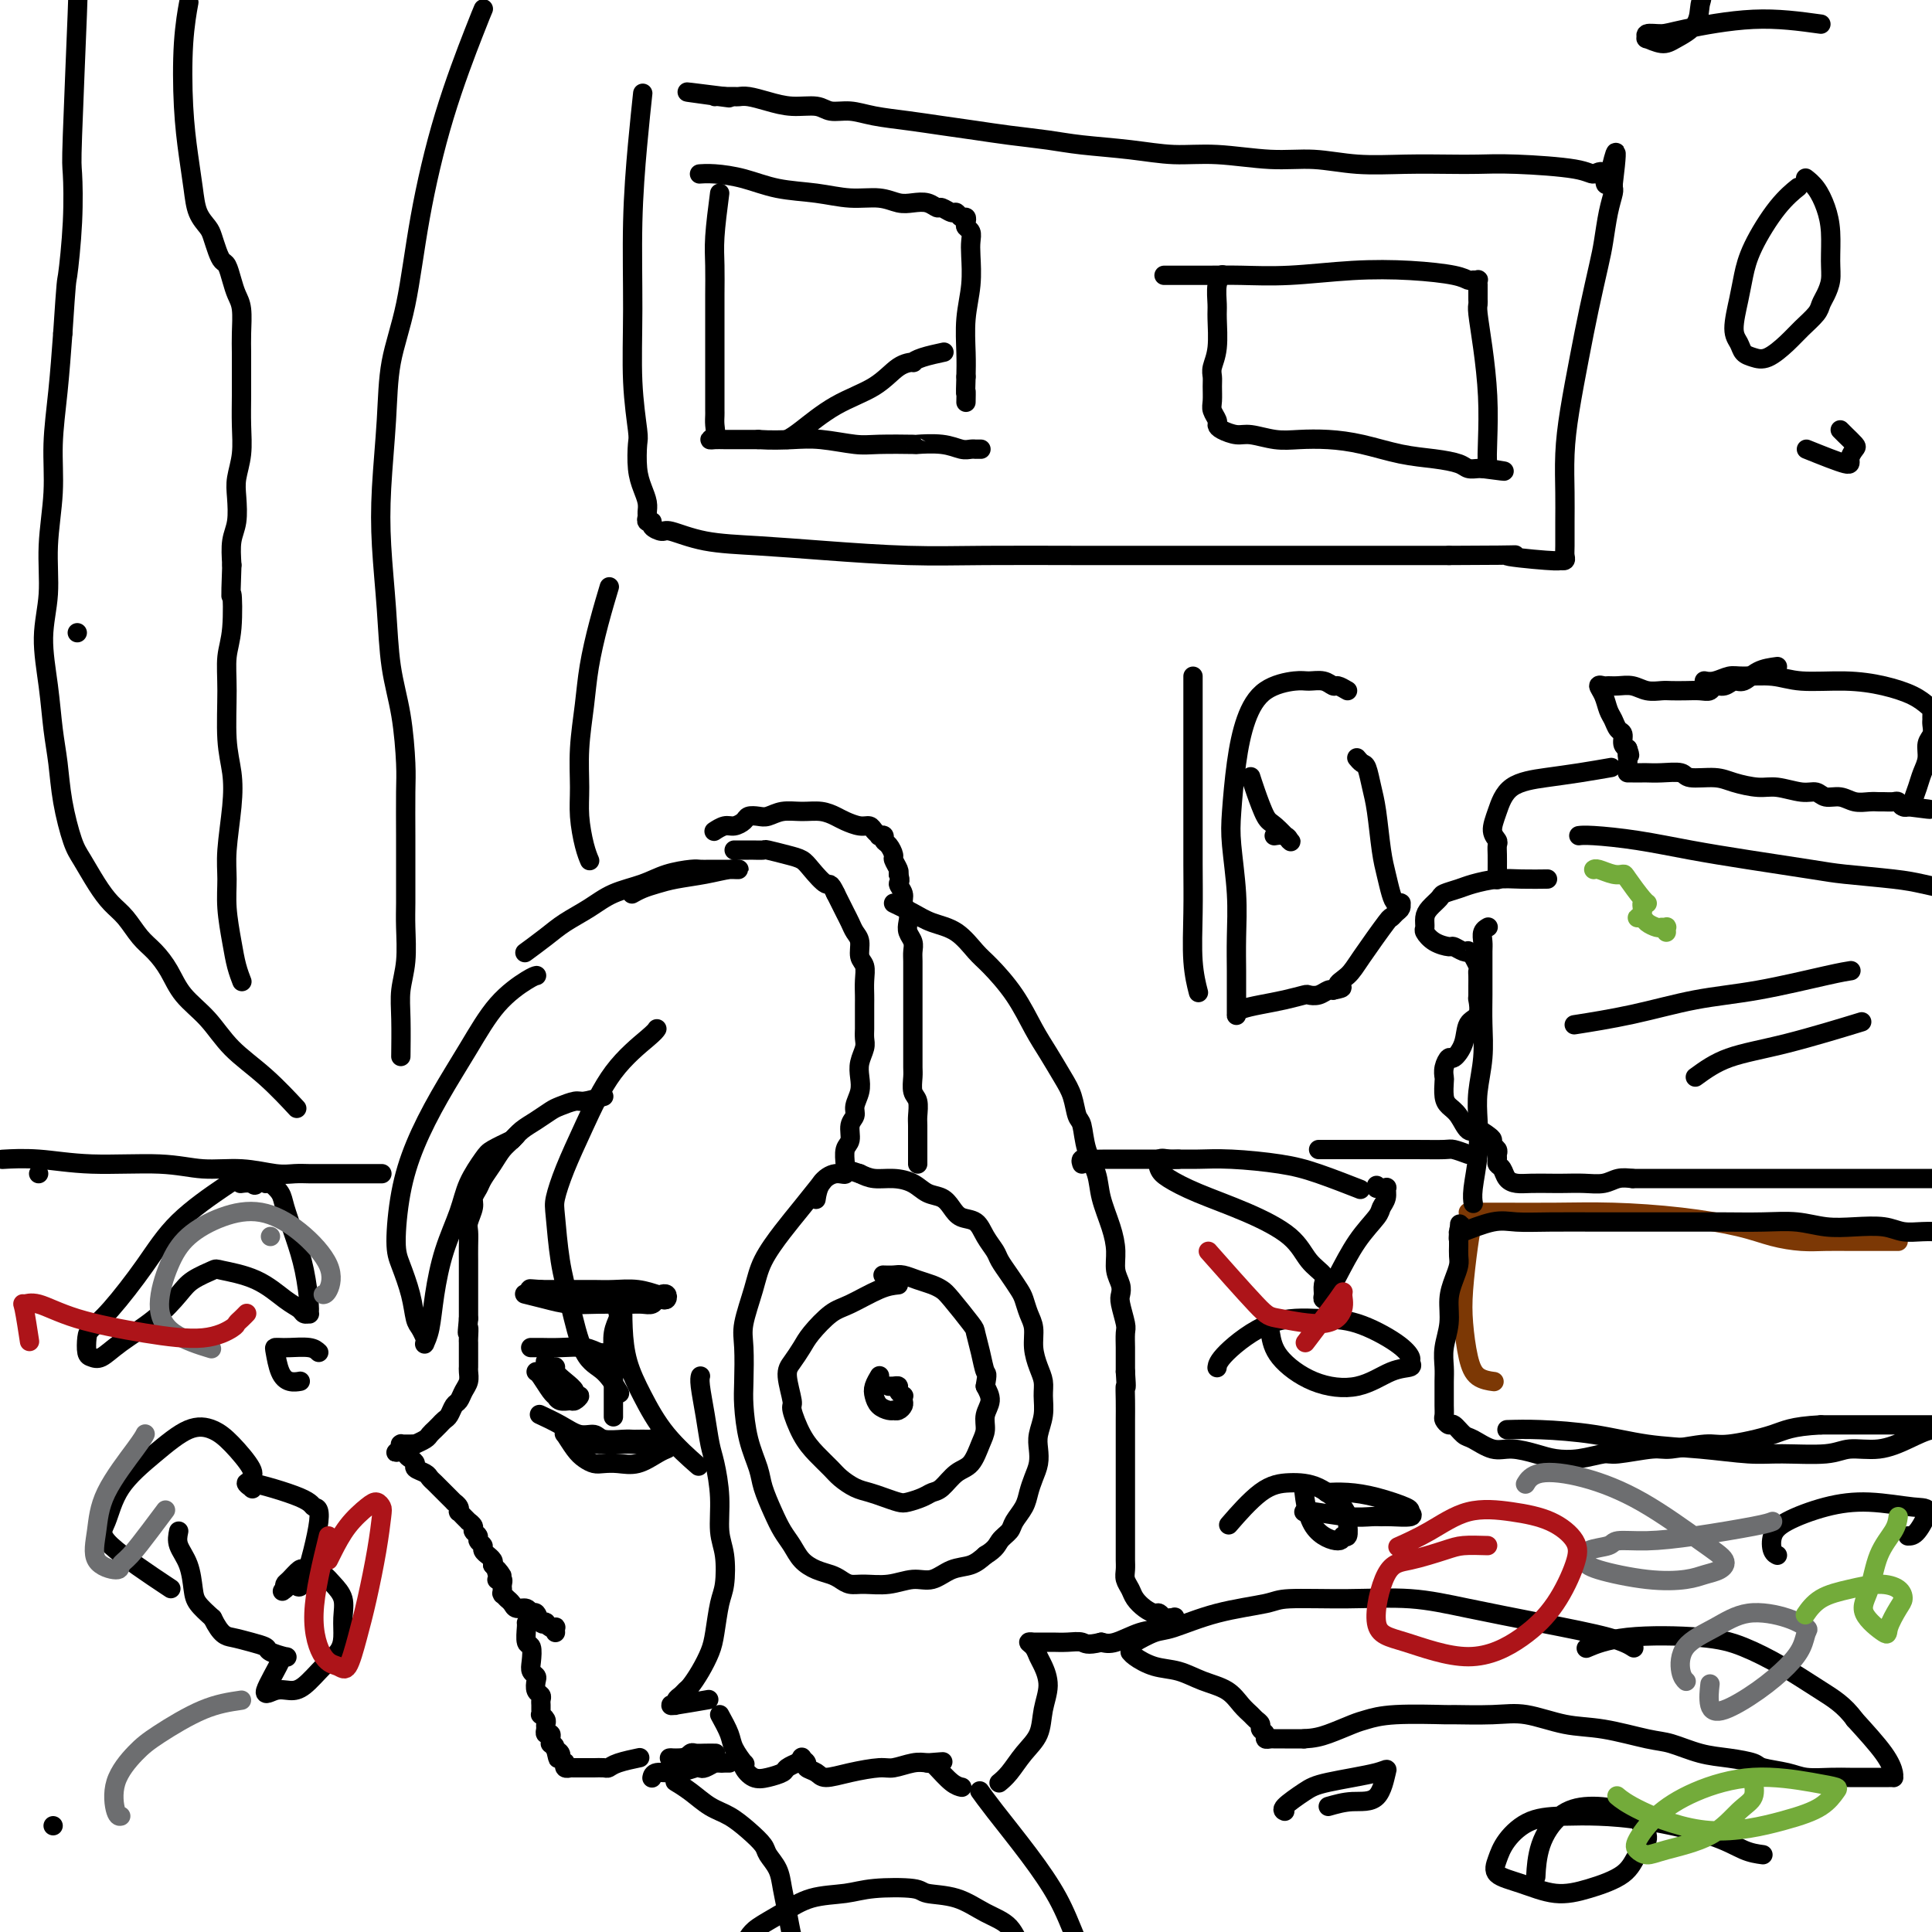 <svg viewBox='0 0 400 400' version='1.1' xmlns='http://www.w3.org/2000/svg' xmlns:xlink='http://www.w3.org/1999/xlink'><g fill='none' stroke='#000000' stroke-width='4' stroke-linecap='round' stroke-linejoin='round'><path d='M125,227c-1.544,0.448 -3.088,0.897 -4,1c-0.912,0.103 -1.193,-0.138 -2,0c-0.807,0.138 -2.142,0.656 -3,1c-0.858,0.344 -1.241,0.514 -2,1c-0.759,0.486 -1.894,1.288 -3,2c-1.106,0.712 -2.184,1.335 -3,2c-0.816,0.665 -1.370,1.371 -2,2c-0.630,0.629 -1.336,1.180 -2,2c-0.664,0.820 -1.287,1.909 -2,3c-0.713,1.091 -1.515,2.183 -2,3c-0.485,0.817 -0.652,1.359 -1,2c-0.348,0.641 -0.878,1.382 -1,2c-0.122,0.618 0.163,1.114 0,2c-0.163,0.886 -0.776,2.163 -1,3c-0.224,0.837 -0.060,1.235 0,2c0.060,0.765 0.016,1.897 0,3c-0.016,1.103 -0.004,2.178 0,3c0.004,0.822 0.001,1.393 0,2c-0.001,0.607 -0.000,1.251 0,2c0.000,0.749 0.000,1.603 0,2c-0.000,0.397 -0.000,0.338 0,1c0.000,0.662 0.000,2.046 0,3c-0.000,0.954 -0.000,1.477 0,2'/><path d='M97,273c-0.464,4.828 -0.124,2.396 0,2c0.124,-0.396 0.033,1.242 0,2c-0.033,0.758 -0.009,0.636 0,1c0.009,0.364 0.003,1.214 0,2c-0.003,0.786 -0.004,1.509 0,2c0.004,0.491 0.012,0.752 0,1c-0.012,0.248 -0.045,0.485 0,1c0.045,0.515 0.167,1.308 0,2c-0.167,0.692 -0.622,1.285 -1,2c-0.378,0.715 -0.679,1.554 -1,2c-0.321,0.446 -0.663,0.501 -1,1c-0.337,0.499 -0.668,1.443 -1,2c-0.332,0.557 -0.665,0.726 -1,1c-0.335,0.274 -0.672,0.651 -1,1c-0.328,0.349 -0.647,0.668 -1,1c-0.353,0.332 -0.738,0.677 -1,1c-0.262,0.323 -0.400,0.622 -1,1c-0.600,0.378 -1.662,0.833 -2,1c-0.338,0.167 0.049,0.045 0,0c-0.049,-0.045 -0.535,-0.012 -1,0c-0.465,0.012 -0.909,0.002 -1,0c-0.091,-0.002 0.172,0.002 0,0c-0.172,-0.002 -0.778,-0.011 -1,0c-0.222,0.011 -0.060,0.041 0,0c0.060,-0.041 0.017,-0.155 0,0c-0.017,0.155 -0.009,0.577 0,1'/><path d='M83,300c-1.906,1.499 -0.670,0.247 0,0c0.670,-0.247 0.775,0.511 1,1c0.225,0.489 0.571,0.708 1,1c0.429,0.292 0.941,0.655 1,1c0.059,0.345 -0.334,0.671 0,1c0.334,0.329 1.395,0.662 2,1c0.605,0.338 0.755,0.683 1,1c0.245,0.317 0.587,0.606 1,1c0.413,0.394 0.898,0.893 1,1c0.102,0.107 -0.179,-0.178 0,0c0.179,0.178 0.817,0.817 1,1c0.183,0.183 -0.091,-0.092 0,0c0.091,0.092 0.546,0.550 1,1c0.454,0.450 0.905,0.890 1,1c0.095,0.110 -0.168,-0.111 0,0c0.168,0.111 0.767,0.556 1,1c0.233,0.444 0.100,0.889 0,1c-0.100,0.111 -0.166,-0.111 0,0c0.166,0.111 0.565,0.554 1,1c0.435,0.446 0.905,0.893 1,1c0.095,0.107 -0.186,-0.126 0,0c0.186,0.126 0.838,0.611 1,1c0.162,0.389 -0.168,0.681 0,1c0.168,0.319 0.834,0.664 1,1c0.166,0.336 -0.167,0.664 0,1c0.167,0.336 0.833,0.682 1,1c0.167,0.318 -0.165,0.610 0,1c0.165,0.390 0.828,0.878 1,1c0.172,0.122 -0.146,-0.121 0,0c0.146,0.121 0.756,0.606 1,1c0.244,0.394 0.122,0.697 0,1'/><path d='M102,324c3.167,3.895 1.584,1.631 1,1c-0.584,-0.631 -0.171,0.369 0,1c0.171,0.631 0.098,0.891 0,1c-0.098,0.109 -0.222,0.067 0,0c0.222,-0.067 0.792,-0.158 1,0c0.208,0.158 0.056,0.564 0,1c-0.056,0.436 -0.016,0.900 0,1c0.016,0.100 0.008,-0.166 0,0c-0.008,0.166 -0.016,0.763 0,1c0.016,0.237 0.056,0.115 0,0c-0.056,-0.115 -0.208,-0.224 0,0c0.208,0.224 0.776,0.782 1,1c0.224,0.218 0.105,0.096 0,0c-0.105,-0.096 -0.197,-0.165 0,0c0.197,0.165 0.683,0.564 1,1c0.317,0.436 0.466,0.909 1,1c0.534,0.091 1.454,-0.200 2,0c0.546,0.200 0.720,0.890 1,1c0.280,0.110 0.666,-0.359 1,0c0.334,0.359 0.615,1.546 1,2c0.385,0.454 0.874,0.173 1,0c0.126,-0.173 -0.110,-0.239 0,0c0.110,0.239 0.565,0.782 1,1c0.435,0.218 0.848,0.110 1,0c0.152,-0.110 0.041,-0.222 0,0c-0.041,0.222 -0.012,0.778 0,1c0.012,0.222 0.006,0.111 0,0'/><path d='M109,336c0.000,0.000 0.000,0.001 0,0c-0.000,-0.001 -0.001,-0.003 0,0c0.001,0.003 0.004,0.012 0,0c-0.004,-0.012 -0.015,-0.046 0,0c0.015,0.046 0.056,0.173 0,1c-0.056,0.827 -0.207,2.354 0,3c0.207,0.646 0.774,0.410 1,1c0.226,0.590 0.112,2.007 0,3c-0.112,0.993 -0.222,1.561 0,2c0.222,0.439 0.778,0.747 1,1c0.222,0.253 0.112,0.449 0,1c-0.112,0.551 -0.226,1.457 0,2c0.226,0.543 0.793,0.724 1,1c0.207,0.276 0.054,0.648 0,1c-0.054,0.352 -0.011,0.686 0,1c0.011,0.314 -0.011,0.609 0,1c0.011,0.391 0.056,0.878 0,1c-0.056,0.122 -0.212,-0.121 0,0c0.212,0.121 0.793,0.606 1,1c0.207,0.394 0.041,0.697 0,1c-0.041,0.303 0.042,0.607 0,1c-0.042,0.393 -0.208,0.875 0,1c0.208,0.125 0.791,-0.107 1,0c0.209,0.107 0.046,0.555 0,1c-0.046,0.445 0.026,0.889 0,1c-0.026,0.111 -0.150,-0.111 0,0c0.150,0.111 0.575,0.556 1,1'/><path d='M115,362c0.944,4.034 0.305,1.118 0,0c-0.305,-1.118 -0.274,-0.440 0,0c0.274,0.440 0.791,0.640 1,1c0.209,0.360 0.109,0.880 0,1c-0.109,0.120 -0.226,-0.160 0,0c0.226,0.160 0.797,0.761 1,1c0.203,0.239 0.040,0.117 0,0c-0.040,-0.117 0.045,-0.227 0,0c-0.045,0.227 -0.220,0.793 0,1c0.220,0.207 0.837,0.055 1,0c0.163,-0.055 -0.126,-0.015 0,0c0.126,0.015 0.667,0.004 1,0c0.333,-0.004 0.456,-0.000 1,0c0.544,0.000 1.508,-0.003 2,0c0.492,0.003 0.511,0.011 1,0c0.489,-0.011 1.449,-0.042 2,0c0.551,0.042 0.694,0.155 1,0c0.306,-0.155 0.775,-0.580 2,-1c1.225,-0.420 3.207,-0.834 4,-1c0.793,-0.166 0.396,-0.083 0,0'/><path d='M111,202c0.083,-0.018 0.165,-0.035 0,0c-0.165,0.035 -0.578,0.123 -2,1c-1.422,0.877 -3.851,2.543 -6,5c-2.149,2.457 -4.016,5.704 -6,9c-1.984,3.296 -4.085,6.641 -6,10c-1.915,3.359 -3.645,6.732 -5,10c-1.355,3.268 -2.336,6.430 -3,10c-0.664,3.570 -1.012,7.547 -1,10c0.012,2.453 0.385,3.383 1,5c0.615,1.617 1.471,3.922 2,6c0.529,2.078 0.730,3.929 1,5c0.270,1.071 0.608,1.362 1,2c0.392,0.638 0.836,1.623 1,2c0.164,0.377 0.047,0.147 0,0c-0.047,-0.147 -0.024,-0.213 0,0c0.024,0.213 0.050,0.703 0,1c-0.050,0.297 -0.175,0.402 0,0c0.175,-0.402 0.651,-1.309 1,-3c0.349,-1.691 0.573,-4.165 1,-7c0.427,-2.835 1.057,-6.030 2,-9c0.943,-2.970 2.197,-5.716 3,-8c0.803,-2.284 1.153,-4.107 2,-6c0.847,-1.893 2.189,-3.856 3,-5c0.811,-1.144 1.089,-1.470 2,-2c0.911,-0.530 2.456,-1.265 4,-2'/><path d='M106,236c1.500,-1.500 0.750,-0.750 0,0'/><path d='M136,213c-0.206,0.325 -0.413,0.650 -2,2c-1.587,1.350 -4.555,3.725 -7,7c-2.445,3.275 -4.365,7.451 -6,11c-1.635,3.549 -2.983,6.471 -4,9c-1.017,2.529 -1.704,4.666 -2,6c-0.296,1.334 -0.200,1.863 0,4c0.200,2.137 0.506,5.880 1,9c0.494,3.120 1.177,5.618 2,9c0.823,3.382 1.788,7.649 3,10c1.212,2.351 2.673,2.787 4,4c1.327,1.213 2.522,3.204 3,4c0.478,0.796 0.239,0.398 0,0'/><path d='M127,293c0.000,0.002 0.000,0.004 0,0c-0.000,-0.004 -0.000,-0.014 0,0c0.000,0.014 0.000,0.052 0,0c-0.000,-0.052 -0.001,-0.194 0,0c0.001,0.194 0.004,0.725 0,0c-0.004,-0.725 -0.015,-2.705 0,-5c0.015,-2.295 0.057,-4.904 0,-7c-0.057,-2.096 -0.211,-3.680 0,-5c0.211,-1.320 0.788,-2.377 1,-3c0.212,-0.623 0.061,-0.811 0,-1c-0.061,-0.189 -0.030,-0.377 0,-1c0.030,-0.623 0.060,-1.681 0,-2c-0.060,-0.319 -0.211,0.100 0,0c0.211,-0.100 0.782,-0.718 1,-1c0.218,-0.282 0.082,-0.227 0,1c-0.082,1.227 -0.108,3.626 0,6c0.108,2.374 0.352,4.725 1,7c0.648,2.275 1.699,4.476 3,7c1.301,2.524 2.850,5.372 5,8c2.150,2.628 4.900,5.037 6,6c1.100,0.963 0.550,0.482 0,0'/><path d='M145,285c0.024,-0.088 0.048,-0.175 0,0c-0.048,0.175 -0.166,0.613 0,2c0.166,1.387 0.618,3.721 1,6c0.382,2.279 0.694,4.501 1,6c0.306,1.499 0.604,2.274 1,4c0.396,1.726 0.888,4.402 1,7c0.112,2.598 -0.155,5.118 0,7c0.155,1.882 0.733,3.125 1,5c0.267,1.875 0.223,4.381 0,6c-0.223,1.619 -0.627,2.349 -1,4c-0.373,1.651 -0.716,4.221 -1,6c-0.284,1.779 -0.510,2.767 -1,4c-0.490,1.233 -1.246,2.711 -2,4c-0.754,1.289 -1.507,2.388 -2,3c-0.493,0.612 -0.724,0.739 -1,1c-0.276,0.261 -0.595,0.658 -1,1c-0.405,0.342 -0.895,0.628 -1,1c-0.105,0.372 0.176,0.828 0,1c-0.176,0.172 -0.810,0.060 -1,0c-0.190,-0.060 0.062,-0.068 0,0c-0.062,0.068 -0.440,0.211 1,0c1.440,-0.211 4.697,-0.774 6,-1c1.303,-0.226 0.651,-0.113 0,0'/><path d='M170,245c-0.097,0.122 -0.193,0.243 0,0c0.193,-0.243 0.677,-0.851 0,0c-0.677,0.851 -2.515,3.161 -4,5c-1.485,1.839 -2.619,3.205 -4,5c-1.381,1.795 -3.011,4.017 -4,6c-0.989,1.983 -1.337,3.728 -2,6c-0.663,2.272 -1.640,5.071 -2,7c-0.360,1.929 -0.104,2.988 0,5c0.104,2.012 0.054,4.977 0,7c-0.054,2.023 -0.114,3.104 0,5c0.114,1.896 0.401,4.608 1,7c0.599,2.392 1.512,4.464 2,6c0.488,1.536 0.553,2.537 1,4c0.447,1.463 1.277,3.390 2,5c0.723,1.610 1.338,2.904 2,4c0.662,1.096 1.371,1.995 2,3c0.629,1.005 1.179,2.115 2,3c0.821,0.885 1.912,1.543 3,2c1.088,0.457 2.173,0.712 3,1c0.827,0.288 1.396,0.609 2,1c0.604,0.391 1.242,0.853 2,1c0.758,0.147 1.637,-0.020 3,0c1.363,0.020 3.211,0.227 5,0c1.789,-0.227 3.518,-0.890 5,-1c1.482,-0.110 2.717,0.331 4,0c1.283,-0.331 2.615,-1.435 4,-2c1.385,-0.565 2.824,-0.590 4,-1c1.176,-0.410 2.088,-1.205 3,-2'/><path d='M204,322c2.268,-1.354 2.439,-2.238 3,-3c0.561,-0.762 1.512,-1.400 2,-2c0.488,-0.600 0.513,-1.161 1,-2c0.487,-0.839 1.437,-1.957 2,-3c0.563,-1.043 0.738,-2.011 1,-3c0.262,-0.989 0.610,-2.000 1,-3c0.390,-1.000 0.822,-1.990 1,-3c0.178,-1.010 0.101,-2.041 0,-3c-0.101,-0.959 -0.226,-1.845 0,-3c0.226,-1.155 0.803,-2.580 1,-4c0.197,-1.420 0.015,-2.834 0,-4c-0.015,-1.166 0.137,-2.083 0,-3c-0.137,-0.917 -0.562,-1.835 -1,-3c-0.438,-1.165 -0.890,-2.576 -1,-4c-0.110,-1.424 0.123,-2.859 0,-4c-0.123,-1.141 -0.600,-1.986 -1,-3c-0.400,-1.014 -0.722,-2.196 -1,-3c-0.278,-0.804 -0.511,-1.229 -1,-2c-0.489,-0.771 -1.232,-1.888 -2,-3c-0.768,-1.112 -1.560,-2.220 -2,-3c-0.440,-0.780 -0.527,-1.234 -1,-2c-0.473,-0.766 -1.333,-1.844 -2,-3c-0.667,-1.156 -1.140,-2.389 -2,-3c-0.860,-0.611 -2.105,-0.601 -3,-1c-0.895,-0.399 -1.439,-1.207 -2,-2c-0.561,-0.793 -1.140,-1.571 -2,-2c-0.860,-0.429 -2.001,-0.510 -3,-1c-0.999,-0.490 -1.855,-1.389 -3,-2c-1.145,-0.611 -2.577,-0.934 -4,-1c-1.423,-0.066 -2.835,0.124 -4,0c-1.165,-0.124 -2.082,-0.562 -3,-1'/><path d='M178,243c-4.315,-1.527 -3.104,-0.346 -3,0c0.104,0.346 -0.900,-0.144 -2,0c-1.100,0.144 -2.296,0.924 -3,2c-0.704,1.076 -0.915,2.450 -1,3c-0.085,0.550 -0.042,0.275 0,0'/><path d='M186,266c-1.103,0.116 -2.207,0.232 -4,1c-1.793,0.768 -4.277,2.187 -6,3c-1.723,0.813 -2.687,1.019 -4,2c-1.313,0.981 -2.975,2.736 -4,4c-1.025,1.264 -1.415,2.037 -2,3c-0.585,0.963 -1.367,2.116 -2,3c-0.633,0.884 -1.117,1.499 -1,3c0.117,1.501 0.836,3.886 1,5c0.164,1.114 -0.228,0.955 0,2c0.228,1.045 1.075,3.292 2,5c0.925,1.708 1.927,2.877 3,4c1.073,1.123 2.215,2.198 3,3c0.785,0.802 1.211,1.329 2,2c0.789,0.671 1.939,1.487 3,2c1.061,0.513 2.031,0.723 3,1c0.969,0.277 1.936,0.621 3,1c1.064,0.379 2.224,0.794 3,1c0.776,0.206 1.169,0.203 2,0c0.831,-0.203 2.099,-0.605 3,-1c0.901,-0.395 1.435,-0.784 2,-1c0.565,-0.216 1.161,-0.259 2,-1c0.839,-0.741 1.922,-2.179 3,-3c1.078,-0.821 2.150,-1.024 3,-2c0.850,-0.976 1.479,-2.726 2,-4c0.521,-1.274 0.933,-2.074 1,-3c0.067,-0.926 -0.213,-1.980 0,-3c0.213,-1.020 0.918,-2.006 1,-3c0.082,-0.994 -0.459,-1.997 -1,-3'/><path d='M204,287c0.509,-2.974 0.281,-2.407 0,-3c-0.281,-0.593 -0.613,-2.344 -1,-4c-0.387,-1.656 -0.827,-3.217 -1,-4c-0.173,-0.783 -0.079,-0.787 -1,-2c-0.921,-1.213 -2.855,-3.635 -4,-5c-1.145,-1.365 -1.499,-1.672 -2,-2c-0.501,-0.328 -1.147,-0.676 -2,-1c-0.853,-0.324 -1.913,-0.623 -3,-1c-1.087,-0.377 -2.200,-0.833 -3,-1c-0.800,-0.167 -1.287,-0.045 -2,0c-0.713,0.045 -1.654,0.012 -2,0c-0.346,-0.012 -0.099,-0.003 0,0c0.099,0.003 0.049,0.002 0,0'/><path d='M182,285c-0.029,0.048 -0.058,0.096 0,0c0.058,-0.096 0.204,-0.337 0,0c-0.204,0.337 -0.758,1.253 -1,2c-0.242,0.747 -0.171,1.324 0,2c0.171,0.676 0.441,1.450 1,2c0.559,0.550 1.407,0.876 2,1c0.593,0.124 0.929,0.044 1,0c0.071,-0.044 -0.125,-0.054 0,0c0.125,0.054 0.570,0.173 1,0c0.430,-0.173 0.843,-0.638 1,-1c0.157,-0.362 0.057,-0.623 0,-1c-0.057,-0.377 -0.071,-0.872 0,-1c0.071,-0.128 0.225,0.109 0,0c-0.225,-0.109 -0.831,-0.565 -1,-1c-0.169,-0.435 0.099,-0.849 0,-1c-0.099,-0.151 -0.565,-0.041 -1,0c-0.435,0.041 -0.839,0.012 -1,0c-0.161,-0.012 -0.081,-0.006 0,0'/><path d='M175,242c-0.000,0.000 -0.000,0.000 0,0c0.000,-0.000 0.000,-0.000 0,0c-0.000,0.000 -0.000,0.000 0,0c0.000,-0.000 0.000,-0.001 0,0c-0.000,0.001 -0.001,0.004 0,0c0.001,-0.004 0.004,-0.016 0,0c-0.004,0.016 -0.016,0.061 0,0c0.016,-0.061 0.061,-0.229 0,-1c-0.061,-0.771 -0.228,-2.145 0,-3c0.228,-0.855 0.849,-1.191 1,-2c0.151,-0.809 -0.170,-2.093 0,-3c0.170,-0.907 0.829,-1.439 1,-2c0.171,-0.561 -0.147,-1.151 0,-2c0.147,-0.849 0.757,-1.956 1,-3c0.243,-1.044 0.118,-2.023 0,-3c-0.118,-0.977 -0.228,-1.951 0,-3c0.228,-1.049 0.793,-2.172 1,-3c0.207,-0.828 0.056,-1.362 0,-2c-0.056,-0.638 -0.015,-1.381 0,-2c0.015,-0.619 0.005,-1.114 0,-2c-0.005,-0.886 -0.005,-2.162 0,-3c0.005,-0.838 0.016,-1.240 0,-2c-0.016,-0.760 -0.060,-1.880 0,-3c0.060,-1.120 0.223,-2.239 0,-3c-0.223,-0.761 -0.833,-1.162 -1,-2c-0.167,-0.838 0.110,-2.111 0,-3c-0.110,-0.889 -0.607,-1.393 -1,-2c-0.393,-0.607 -0.683,-1.317 -1,-2c-0.317,-0.683 -0.662,-1.338 -1,-2c-0.338,-0.662 -0.668,-1.332 -1,-2c-0.332,-0.668 -0.666,-1.334 -1,-2'/><path d='M173,185c-1.223,-2.621 -1.281,-1.673 -2,-2c-0.719,-0.327 -2.100,-1.930 -3,-3c-0.900,-1.070 -1.320,-1.607 -2,-2c-0.680,-0.393 -1.620,-0.641 -3,-1c-1.380,-0.359 -3.199,-0.828 -4,-1c-0.801,-0.172 -0.582,-0.046 -1,0c-0.418,0.046 -1.471,0.012 -2,0c-0.529,-0.012 -0.534,-0.003 -1,0c-0.466,0.003 -1.393,0.001 -2,0c-0.607,-0.001 -0.895,-0.000 -1,0c-0.105,0.000 -0.028,0.000 0,0c0.028,-0.000 0.008,-0.000 0,0c-0.008,0.000 -0.004,0.000 0,0'/><path d='M148,172c0.000,-0.000 0.000,-0.000 0,0c-0.000,0.000 -0.002,0.001 0,0c0.002,-0.001 0.006,-0.004 0,0c-0.006,0.004 -0.024,0.016 0,0c0.024,-0.016 0.090,-0.060 0,0c-0.090,0.060 -0.337,0.223 0,0c0.337,-0.223 1.259,-0.830 2,-1c0.741,-0.170 1.300,0.099 2,0c0.700,-0.099 1.541,-0.566 2,-1c0.459,-0.434 0.537,-0.834 1,-1c0.463,-0.166 1.309,-0.098 2,0c0.691,0.098 1.225,0.225 2,0c0.775,-0.225 1.792,-0.804 3,-1c1.208,-0.196 2.606,-0.010 4,0c1.394,0.010 2.783,-0.156 4,0c1.217,0.156 2.262,0.633 3,1c0.738,0.367 1.168,0.624 2,1c0.832,0.376 2.064,0.872 3,1c0.936,0.128 1.575,-0.110 2,0c0.425,0.110 0.635,0.569 1,1c0.365,0.431 0.885,0.835 1,1c0.115,0.165 -0.175,0.090 0,0c0.175,-0.090 0.817,-0.194 1,0c0.183,0.194 -0.091,0.686 0,1c0.091,0.314 0.546,0.452 1,1c0.454,0.548 0.905,1.508 1,2c0.095,0.492 -0.167,0.517 0,1c0.167,0.483 0.762,1.424 1,2c0.238,0.576 0.119,0.788 0,1'/><path d='M186,181c0.709,1.750 -0.020,1.623 0,2c0.020,0.377 0.789,1.256 1,2c0.211,0.744 -0.136,1.354 0,2c0.136,0.646 0.754,1.328 1,2c0.246,0.672 0.118,1.334 0,2c-0.118,0.666 -0.228,1.337 0,2c0.228,0.663 0.793,1.318 1,2c0.207,0.682 0.055,1.391 0,2c-0.055,0.609 -0.015,1.118 0,2c0.015,0.882 0.004,2.136 0,3c-0.004,0.864 -0.001,1.337 0,2c0.001,0.663 0.000,1.518 0,2c-0.000,0.482 -0.000,0.593 0,1c0.000,0.407 -0.000,1.110 0,2c0.000,0.890 0.000,1.966 0,3c-0.000,1.034 -0.001,2.024 0,3c0.001,0.976 0.004,1.937 0,3c-0.004,1.063 -0.015,2.228 0,3c0.015,0.772 0.057,1.150 0,2c-0.057,0.850 -0.211,2.172 0,3c0.211,0.828 0.789,1.162 1,2c0.211,0.838 0.057,2.178 0,3c-0.057,0.822 -0.015,1.124 0,2c0.015,0.876 0.004,2.325 0,3c-0.004,0.675 -0.001,0.577 0,1c0.001,0.423 0.000,1.368 0,2c-0.000,0.632 -0.000,0.953 0,1c0.000,0.047 0.000,-0.180 0,0c-0.000,0.180 -0.000,0.766 0,1c0.000,0.234 0.000,0.117 0,0'/><path d='M109,197c-0.002,0.001 -0.004,0.003 0,0c0.004,-0.003 0.013,-0.010 0,0c-0.013,0.010 -0.049,0.036 0,0c0.049,-0.036 0.182,-0.134 0,0c-0.182,0.134 -0.680,0.499 0,0c0.680,-0.499 2.537,-1.863 4,-3c1.463,-1.137 2.532,-2.048 4,-3c1.468,-0.952 3.335,-1.943 5,-3c1.665,-1.057 3.128,-2.178 5,-3c1.872,-0.822 4.154,-1.345 6,-2c1.846,-0.655 3.258,-1.444 5,-2c1.742,-0.556 3.815,-0.881 5,-1c1.185,-0.119 1.483,-0.032 2,0c0.517,0.032 1.253,0.009 2,0c0.747,-0.009 1.505,-0.002 2,0c0.495,0.002 0.726,0.001 1,0c0.274,-0.001 0.591,-0.001 1,0c0.409,0.001 0.909,0.003 1,0c0.091,-0.003 -0.226,-0.012 0,0c0.226,0.012 0.994,0.045 1,0c0.006,-0.045 -0.750,-0.167 -2,0c-1.250,0.167 -2.994,0.623 -5,1c-2.006,0.377 -4.275,0.676 -6,1c-1.725,0.324 -2.906,0.675 -4,1c-1.094,0.325 -2.102,0.626 -3,1c-0.898,0.374 -1.685,0.821 -2,1c-0.315,0.179 -0.157,0.089 0,0'/><path d='M185,187c1.361,0.651 2.722,1.302 4,2c1.278,0.698 2.473,1.443 4,2c1.527,0.557 3.385,0.924 5,2c1.615,1.076 2.988,2.859 4,4c1.012,1.141 1.664,1.638 3,3c1.336,1.362 3.356,3.588 5,6c1.644,2.412 2.913,5.011 4,7c1.087,1.989 1.993,3.370 3,5c1.007,1.630 2.114,3.509 3,5c0.886,1.491 1.551,2.593 2,4c0.449,1.407 0.683,3.119 1,4c0.317,0.881 0.718,0.930 1,2c0.282,1.070 0.444,3.160 1,5c0.556,1.840 1.507,3.430 2,5c0.493,1.570 0.528,3.120 1,5c0.472,1.880 1.381,4.090 2,6c0.619,1.910 0.950,3.521 1,5c0.050,1.479 -0.179,2.827 0,4c0.179,1.173 0.766,2.172 1,3c0.234,0.828 0.115,1.486 0,2c-0.115,0.514 -0.227,0.885 0,2c0.227,1.115 0.793,2.973 1,4c0.207,1.027 0.056,1.224 0,2c-0.056,0.776 -0.015,2.132 0,3c0.015,0.868 0.004,1.248 0,2c-0.004,0.752 -0.002,1.876 0,3'/><path d='M233,284c0.309,4.420 0.083,2.969 0,3c-0.083,0.031 -0.022,1.544 0,3c0.022,1.456 0.006,2.855 0,4c-0.006,1.145 -0.002,2.035 0,3c0.002,0.965 0.000,2.004 0,3c-0.000,0.996 -0.000,1.950 0,3c0.000,1.050 0.000,2.195 0,3c-0.000,0.805 0.000,1.269 0,2c-0.000,0.731 -0.000,1.729 0,3c0.000,1.271 0.000,2.816 0,4c-0.000,1.184 -0.001,2.008 0,3c0.001,0.992 0.003,2.153 0,3c-0.003,0.847 -0.013,1.382 0,2c0.013,0.618 0.048,1.321 0,2c-0.048,0.679 -0.178,1.335 0,2c0.178,0.665 0.663,1.340 1,2c0.337,0.660 0.524,1.305 1,2c0.476,0.695 1.241,1.440 2,2c0.759,0.560 1.514,0.934 2,1c0.486,0.066 0.704,-0.178 1,0c0.296,0.178 0.670,0.778 1,1c0.330,0.222 0.616,0.067 1,0c0.384,-0.067 0.867,-0.044 1,0c0.133,0.044 -0.082,0.110 0,0c0.082,-0.110 0.461,-0.397 0,0c-0.461,0.397 -1.763,1.478 -3,2c-1.237,0.522 -2.410,0.487 -4,1c-1.590,0.513 -3.597,1.575 -5,2c-1.403,0.425 -2.201,0.212 -3,0'/><path d='M228,340c-3.087,0.773 -3.304,0.207 -4,0c-0.696,-0.207 -1.870,-0.055 -3,0c-1.130,0.055 -2.216,0.014 -3,0c-0.784,-0.014 -1.265,-0.002 -2,0c-0.735,0.002 -1.725,-0.007 -2,0c-0.275,0.007 0.163,0.031 0,0c-0.163,-0.031 -0.929,-0.116 -1,0c-0.071,0.116 0.552,0.434 1,1c0.448,0.566 0.721,1.379 1,2c0.279,0.621 0.563,1.050 1,2c0.437,0.950 1.026,2.422 1,4c-0.026,1.578 -0.666,3.264 -1,5c-0.334,1.736 -0.363,3.523 -1,5c-0.637,1.477 -1.882,2.643 -3,4c-1.118,1.357 -2.109,2.904 -3,4c-0.891,1.096 -1.683,1.742 -2,2c-0.317,0.258 -0.158,0.129 0,0'/><path d='M149,355c0.792,1.443 1.584,2.886 2,4c0.416,1.114 0.457,1.899 1,3c0.543,1.101 1.590,2.516 2,3c0.410,0.484 0.184,0.036 0,0c-0.184,-0.036 -0.324,0.342 0,1c0.324,0.658 1.114,1.598 2,2c0.886,0.402 1.868,0.266 3,0c1.132,-0.266 2.412,-0.663 3,-1c0.588,-0.337 0.482,-0.613 1,-1c0.518,-0.387 1.660,-0.885 2,-1c0.340,-0.115 -0.121,0.154 0,0c0.121,-0.154 0.823,-0.732 1,-1c0.177,-0.268 -0.173,-0.225 0,0c0.173,0.225 0.869,0.632 1,1c0.131,0.368 -0.302,0.697 0,1c0.302,0.303 1.339,0.580 2,1c0.661,0.420 0.946,0.985 2,1c1.054,0.015 2.876,-0.518 5,-1c2.124,-0.482 4.549,-0.913 6,-1c1.451,-0.087 1.929,0.169 3,0c1.071,-0.169 2.735,-0.763 4,-1c1.265,-0.237 2.133,-0.119 3,0'/><path d='M192,365c5.794,-0.465 2.280,-0.128 1,0c-1.280,0.128 -0.325,0.048 0,0c0.325,-0.048 0.021,-0.065 0,0c-0.021,0.065 0.242,0.213 1,1c0.758,0.787 2.012,2.212 3,3c0.988,0.788 1.711,0.939 2,1c0.289,0.061 0.145,0.030 0,0'/><path d='M140,369c0.000,0.000 0.000,0.000 0,0c-0.000,-0.000 -0.000,-0.000 0,0c0.000,0.000 0.001,0.000 0,0c-0.001,-0.000 -0.002,-0.001 0,0c0.002,0.001 0.009,0.005 0,0c-0.009,-0.005 -0.033,-0.020 0,0c0.033,0.020 0.122,0.073 0,0c-0.122,-0.073 -0.455,-0.274 0,0c0.455,0.274 1.698,1.022 3,2c1.302,0.978 2.662,2.187 4,3c1.338,0.813 2.652,1.231 4,2c1.348,0.769 2.728,1.888 4,3c1.272,1.112 2.435,2.218 3,3c0.565,0.782 0.532,1.241 1,2c0.468,0.759 1.435,1.819 2,3c0.565,1.181 0.726,2.483 1,4c0.274,1.517 0.661,3.250 1,5c0.339,1.750 0.630,3.516 1,5c0.370,1.484 0.817,2.685 1,4c0.183,1.315 0.101,2.744 0,4c-0.101,1.256 -0.219,2.338 0,3c0.219,0.662 0.777,0.903 1,1c0.223,0.097 0.112,0.048 0,0'/><path d='M110,279c0.000,-0.000 0.000,-0.000 0,0c-0.000,0.000 -0.001,0.000 0,0c0.001,-0.000 0.005,-0.000 0,0c-0.005,0.000 -0.019,0.000 0,0c0.019,-0.000 0.070,-0.001 0,0c-0.070,0.001 -0.262,0.004 0,0c0.262,-0.004 0.977,-0.015 2,0c1.023,0.015 2.354,0.057 4,0c1.646,-0.057 3.608,-0.211 5,0c1.392,0.211 2.216,0.789 3,1c0.784,0.211 1.530,0.057 2,0c0.470,-0.057 0.665,-0.015 1,0c0.335,0.015 0.810,0.004 1,0c0.190,-0.004 0.095,-0.002 0,0'/><path d='M111,284c0.228,0.115 0.455,0.231 1,1c0.545,0.769 1.407,2.192 2,3c0.593,0.808 0.918,1.002 1,1c0.082,-0.002 -0.078,-0.201 0,0c0.078,0.201 0.395,0.801 1,1c0.605,0.199 1.498,-0.001 2,0c0.502,0.001 0.612,0.205 1,0c0.388,-0.205 1.052,-0.818 1,-1c-0.052,-0.182 -0.822,0.066 -1,0c-0.178,-0.066 0.237,-0.448 0,-1c-0.237,-0.552 -1.125,-1.276 -2,-2c-0.875,-0.724 -1.737,-1.448 -2,-2c-0.263,-0.552 0.074,-0.931 0,-1c-0.074,-0.069 -0.558,0.174 -1,0c-0.442,-0.174 -0.840,-0.764 -1,-1c-0.160,-0.236 -0.080,-0.118 0,0'/><path d='M112,293c-0.025,-0.012 -0.051,-0.023 0,0c0.051,0.023 0.178,0.082 0,0c-0.178,-0.082 -0.660,-0.305 0,0c0.660,0.305 2.463,1.140 4,2c1.537,0.860 2.807,1.747 4,2c1.193,0.253 2.308,-0.128 3,0c0.692,0.128 0.963,0.766 2,1c1.037,0.234 2.842,0.063 4,0c1.158,-0.063 1.670,-0.018 2,0c0.330,0.018 0.480,0.009 1,0c0.520,-0.009 1.412,-0.016 2,0c0.588,0.016 0.874,0.057 1,0c0.126,-0.057 0.094,-0.211 0,0c-0.094,0.211 -0.248,0.789 -1,1c-0.752,0.211 -2.102,0.057 -3,0c-0.898,-0.057 -1.344,-0.015 -2,0c-0.656,0.015 -1.523,0.004 -2,0c-0.477,-0.004 -0.565,-0.001 -1,0c-0.435,0.001 -1.218,0.001 -2,0'/><path d='M124,299c-2.046,-0.089 -1.662,-0.812 -2,-1c-0.338,-0.188 -1.397,0.159 -2,0c-0.603,-0.159 -0.750,-0.823 -1,-1c-0.250,-0.177 -0.605,0.132 -1,0c-0.395,-0.132 -0.832,-0.705 -1,-1c-0.168,-0.295 -0.067,-0.311 0,0c0.067,0.311 0.101,0.949 0,1c-0.101,0.051 -0.337,-0.484 0,0c0.337,0.484 1.247,1.985 2,3c0.753,1.015 1.348,1.542 2,2c0.652,0.458 1.361,0.848 2,1c0.639,0.152 1.208,0.065 2,0c0.792,-0.065 1.806,-0.109 3,0c1.194,0.109 2.567,0.369 4,0c1.433,-0.369 2.924,-1.369 4,-2c1.076,-0.631 1.736,-0.895 2,-1c0.264,-0.105 0.132,-0.053 0,0'/><path d='M155,401c0.413,-0.590 0.826,-1.181 2,-2c1.174,-0.819 3.110,-1.867 5,-3c1.890,-1.133 3.735,-2.353 6,-3c2.265,-0.647 4.950,-0.722 7,-1c2.050,-0.278 3.464,-0.759 6,-1c2.536,-0.241 6.195,-0.243 8,0c1.805,0.243 1.756,0.732 3,1c1.244,0.268 3.782,0.315 6,1c2.218,0.685 4.115,2.008 6,3c1.885,0.992 3.756,1.652 5,3c1.244,1.348 1.859,3.382 3,5c1.141,1.618 2.807,2.819 4,4c1.193,1.181 1.914,2.341 3,4c1.086,1.659 2.539,3.816 4,6c1.461,2.184 2.932,4.396 4,6c1.068,1.604 1.734,2.601 2,3c0.266,0.399 0.133,0.199 0,0'/><path d='M203,371c0.003,0.005 0.007,0.009 0,0c-0.007,-0.009 -0.023,-0.032 0,0c0.023,0.032 0.085,0.120 0,0c-0.085,-0.120 -0.317,-0.446 0,0c0.317,0.446 1.182,1.664 3,4c1.818,2.336 4.589,5.789 7,9c2.411,3.211 4.464,6.181 6,9c1.536,2.819 2.556,5.488 4,9c1.444,3.512 3.312,7.869 4,10c0.688,2.131 0.197,2.038 0,2c-0.197,-0.038 -0.098,-0.019 0,0'/></g>
<g fill='none' stroke='#7C3805' stroke-width='4' stroke-linecap='round' stroke-linejoin='round'><path d='M305,252c-0.315,1.680 -0.630,3.361 -1,6c-0.370,2.639 -0.796,6.238 -1,9c-0.204,2.762 -0.187,4.688 0,7c0.187,2.312 0.545,5.012 1,7c0.455,1.988 1.007,3.266 2,4c0.993,0.734 2.427,0.924 3,1c0.573,0.076 0.287,0.038 0,0'/><path d='M304,251c1.986,-0.005 3.972,-0.010 7,0c3.028,0.010 7.098,0.033 11,0c3.902,-0.033 7.635,-0.124 12,0c4.365,0.124 9.362,0.464 14,1c4.638,0.536 8.915,1.268 12,2c3.085,0.732 4.976,1.464 7,2c2.024,0.536 4.180,0.876 6,1c1.820,0.124 3.303,0.033 5,0c1.697,-0.033 3.606,-0.009 5,0c1.394,0.009 2.271,0.002 3,0c0.729,-0.002 1.309,-0.001 2,0c0.691,0.001 1.491,0.000 2,0c0.509,-0.000 0.725,-0.000 1,0c0.275,0.000 0.610,0.000 1,0c0.390,-0.000 0.836,-0.000 1,0c0.164,0.000 0.047,0.000 0,0c-0.047,-0.000 -0.023,-0.000 0,0'/></g>
<g fill='none' stroke='#000000' stroke-width='4' stroke-linecap='round' stroke-linejoin='round'><path d='M312,296c1.976,-0.058 3.952,-0.117 7,0c3.048,0.117 7.167,0.409 11,1c3.833,0.591 7.379,1.480 11,2c3.621,0.520 7.317,0.671 11,1c3.683,0.329 7.355,0.836 10,1c2.645,0.164 4.264,-0.014 7,0c2.736,0.014 6.588,0.220 9,0c2.412,-0.220 3.385,-0.867 5,-1c1.615,-0.133 3.871,0.248 6,0c2.129,-0.248 4.132,-1.124 6,-2c1.868,-0.876 3.601,-1.751 5,-2c1.399,-0.249 2.463,0.130 3,0c0.537,-0.130 0.547,-0.767 1,-1c0.453,-0.233 1.351,-0.062 2,0c0.649,0.062 1.050,0.017 1,0c-0.050,-0.017 -0.551,-0.004 -1,0c-0.449,0.004 -0.847,0.001 -2,0c-1.153,-0.001 -3.062,-0.000 -5,0c-1.938,0.000 -3.906,0.000 -6,0c-2.094,-0.000 -4.312,-0.000 -7,0c-2.688,0.000 -5.844,0.000 -9,0'/><path d='M377,295c-6.259,0.327 -7.405,1.144 -10,2c-2.595,0.856 -6.639,1.750 -9,2c-2.361,0.250 -3.039,-0.144 -5,0c-1.961,0.144 -5.205,0.827 -7,1c-1.795,0.173 -2.139,-0.163 -4,0c-1.861,0.163 -5.238,0.826 -7,1c-1.762,0.174 -1.910,-0.140 -3,0c-1.090,0.140 -3.123,0.733 -5,1c-1.877,0.267 -3.599,0.208 -5,0c-1.401,-0.208 -2.483,-0.565 -4,-1c-1.517,-0.435 -3.471,-0.947 -5,-1c-1.529,-0.053 -2.633,0.355 -4,0c-1.367,-0.355 -2.997,-1.471 -4,-2c-1.003,-0.529 -1.379,-0.469 -2,-1c-0.621,-0.531 -1.487,-1.651 -2,-2c-0.513,-0.349 -0.673,0.073 -1,0c-0.327,-0.073 -0.820,-0.642 -1,-1c-0.180,-0.358 -0.048,-0.507 0,-1c0.048,-0.493 0.012,-1.330 0,-2c-0.012,-0.670 0.001,-1.171 0,-2c-0.001,-0.829 -0.015,-1.985 0,-3c0.015,-1.015 0.059,-1.888 0,-3c-0.059,-1.112 -0.222,-2.462 0,-4c0.222,-1.538 0.830,-3.265 1,-5c0.170,-1.735 -0.098,-3.477 0,-5c0.098,-1.523 0.562,-2.828 1,-4c0.438,-1.172 0.849,-2.212 1,-3c0.151,-0.788 0.040,-1.325 0,-2c-0.040,-0.675 -0.011,-1.490 0,-2c0.011,-0.510 0.003,-0.717 0,-1c-0.003,-0.283 -0.002,-0.641 0,-1'/><path d='M302,256c0.466,-5.666 0.130,-1.329 0,0c-0.130,1.329 -0.053,-0.348 0,-1c0.053,-0.652 0.081,-0.280 0,0c-0.081,0.280 -0.272,0.467 1,0c1.272,-0.467 4.006,-1.589 6,-2c1.994,-0.411 3.248,-0.110 5,0c1.752,0.110 4.002,0.029 7,0c2.998,-0.029 6.743,-0.008 10,0c3.257,0.008 6.025,0.001 9,0c2.975,-0.001 6.156,0.003 9,0c2.844,-0.003 5.350,-0.015 8,0c2.650,0.015 5.444,0.055 8,0c2.556,-0.055 4.875,-0.207 7,0c2.125,0.207 4.056,0.773 6,1c1.944,0.227 3.901,0.113 6,0c2.099,-0.113 4.340,-0.226 6,0c1.660,0.226 2.738,0.793 4,1c1.262,0.207 2.706,0.056 4,0c1.294,-0.056 2.438,-0.015 3,0c0.562,0.015 0.543,0.004 1,0c0.457,-0.004 1.390,-0.001 2,0c0.610,0.001 0.895,0.000 1,0c0.105,-0.000 0.028,-0.000 0,0c-0.028,0.000 -0.008,0.000 0,0c0.008,-0.000 0.004,-0.000 0,0'/><path d='M305,249c-0.000,-0.000 -0.000,-0.000 0,0c0.000,0.000 0.000,0.002 0,0c-0.000,-0.002 -0.001,-0.006 0,0c0.001,0.006 0.004,0.023 0,0c-0.004,-0.023 -0.015,-0.087 0,0c0.015,0.087 0.056,0.325 0,0c-0.056,-0.325 -0.207,-1.214 0,-3c0.207,-1.786 0.774,-4.468 1,-7c0.226,-2.532 0.113,-4.913 0,-7c-0.113,-2.087 -0.227,-3.880 0,-6c0.227,-2.120 0.793,-4.565 1,-7c0.207,-2.435 0.055,-4.858 0,-7c-0.055,-2.142 -0.015,-4.002 0,-6c0.015,-1.998 0.003,-4.136 0,-5c-0.003,-0.864 0.003,-0.456 0,-1c-0.003,-0.544 -0.015,-2.041 0,-3c0.015,-0.959 0.055,-1.381 0,-2c-0.055,-0.619 -0.207,-1.436 0,-2c0.207,-0.564 0.773,-0.875 1,-1c0.227,-0.125 0.113,-0.062 0,0'/><path d='M320,182c-0.009,0.000 -0.017,0.000 0,0c0.017,-0.000 0.061,-0.001 0,0c-0.061,0.001 -0.225,0.003 0,0c0.225,-0.003 0.840,-0.012 0,0c-0.840,0.012 -3.136,0.045 -5,0c-1.864,-0.045 -3.296,-0.168 -5,0c-1.704,0.168 -3.678,0.625 -5,1c-1.322,0.375 -1.990,0.666 -3,1c-1.010,0.334 -2.361,0.709 -3,1c-0.639,0.291 -0.565,0.497 -1,1c-0.435,0.503 -1.380,1.304 -2,2c-0.620,0.696 -0.916,1.287 -1,2c-0.084,0.713 0.042,1.549 0,2c-0.042,0.451 -0.254,0.517 0,1c0.254,0.483 0.972,1.384 2,2c1.028,0.616 2.365,0.949 3,1c0.635,0.051 0.566,-0.178 1,0c0.434,0.178 1.369,0.764 2,1c0.631,0.236 0.957,0.123 1,0c0.043,-0.123 -0.199,-0.254 0,0c0.199,0.254 0.838,0.893 1,1c0.162,0.107 -0.153,-0.319 0,0c0.153,0.319 0.773,1.384 1,2c0.227,0.616 0.061,0.784 0,1c-0.061,0.216 -0.016,0.481 0,1c0.016,0.519 0.005,1.291 0,2c-0.005,0.709 -0.002,1.354 0,2'/><path d='M306,206c-0.030,0.991 -0.106,0.470 0,1c0.106,0.530 0.394,2.112 0,3c-0.394,0.888 -1.468,1.081 -2,2c-0.532,0.919 -0.521,2.565 -1,4c-0.479,1.435 -1.449,2.659 -2,3c-0.551,0.341 -0.684,-0.200 -1,0c-0.316,0.200 -0.814,1.142 -1,2c-0.186,0.858 -0.058,1.632 0,2c0.058,0.368 0.046,0.331 0,1c-0.046,0.669 -0.126,2.045 0,3c0.126,0.955 0.457,1.488 1,2c0.543,0.512 1.298,1.002 2,2c0.702,0.998 1.350,2.505 2,3c0.650,0.495 1.302,-0.022 2,0c0.698,0.022 1.441,0.583 2,1c0.559,0.417 0.935,0.689 1,1c0.065,0.311 -0.179,0.661 0,1c0.179,0.339 0.783,0.667 1,1c0.217,0.333 0.046,0.670 0,1c-0.046,0.330 0.032,0.652 0,1c-0.032,0.348 -0.172,0.720 0,1c0.172,0.280 0.658,0.467 1,1c0.342,0.533 0.541,1.411 1,2c0.459,0.589 1.178,0.890 2,1c0.822,0.110 1.746,0.031 3,0c1.254,-0.031 2.839,-0.012 4,0c1.161,0.012 1.900,0.017 3,0c1.100,-0.017 2.563,-0.056 4,0c1.437,0.056 2.848,0.207 4,0c1.152,-0.207 2.043,-0.774 3,-1c0.957,-0.226 1.978,-0.113 3,0'/><path d='M338,244c4.273,0.000 1.955,0.000 2,0c0.045,-0.000 2.453,-0.000 4,0c1.547,0.000 2.233,0.000 3,0c0.767,0.000 1.615,-0.000 4,0c2.385,0.000 6.308,0.000 9,0c2.692,0.000 4.154,0.000 5,0c0.846,0.000 1.075,-0.000 2,0c0.925,0.000 2.544,0.000 4,0c1.456,0.000 2.747,0.000 4,0c1.253,0.000 2.466,0.000 4,0c1.534,-0.000 3.389,0.000 5,0c1.611,0.000 2.978,-0.000 4,0c1.022,0.000 1.699,0.000 3,0c1.301,0.000 3.224,0.000 4,0c0.776,-0.000 0.404,-0.000 1,0c0.596,0.000 2.161,0.000 3,0c0.839,-0.000 0.954,-0.000 1,0c0.046,0.000 0.023,0.000 0,0'/><path d='M327,173c0.037,-0.005 0.073,-0.009 0,0c-0.073,0.009 -0.257,0.033 0,0c0.257,-0.033 0.953,-0.121 3,0c2.047,0.121 5.445,0.452 9,1c3.555,0.548 7.269,1.313 11,2c3.731,0.687 7.480,1.297 12,2c4.520,0.703 9.812,1.498 13,2c3.188,0.502 4.273,0.709 7,1c2.727,0.291 7.098,0.665 10,1c2.902,0.335 4.337,0.629 6,1c1.663,0.371 3.556,0.817 5,1c1.444,0.183 2.439,0.101 3,0c0.561,-0.101 0.686,-0.223 1,0c0.314,0.223 0.815,0.791 1,1c0.185,0.209 0.053,0.060 0,0c-0.053,-0.060 -0.026,-0.030 0,0'/><path d='M327,212c-0.929,0.146 -1.859,0.292 0,0c1.859,-0.292 6.505,-1.020 11,-2c4.495,-0.980 8.837,-2.210 13,-3c4.163,-0.790 8.147,-1.140 13,-2c4.853,-0.860 10.576,-2.232 14,-3c3.424,-0.768 4.550,-0.934 5,-1c0.450,-0.066 0.225,-0.033 0,0'/><path d='M351,223c2.018,-1.470 4.036,-2.940 7,-4c2.964,-1.060 6.875,-1.708 12,-3c5.125,-1.292 11.464,-3.226 14,-4c2.536,-0.774 1.268,-0.387 0,0'/><path d='M368,138c-1.399,0.187 -2.799,0.375 -4,1c-1.201,0.625 -2.205,1.688 -3,2c-0.795,0.312 -1.381,-0.127 -2,0c-0.619,0.127 -1.271,0.819 -2,1c-0.729,0.181 -1.536,-0.147 -2,0c-0.464,0.147 -0.585,0.771 -1,1c-0.415,0.229 -1.125,0.062 -2,0c-0.875,-0.062 -1.914,-0.020 -3,0c-1.086,0.020 -2.220,0.020 -3,0c-0.780,-0.020 -1.207,-0.058 -2,0c-0.793,0.058 -1.952,0.212 -3,0c-1.048,-0.212 -1.984,-0.790 -3,-1c-1.016,-0.210 -2.112,-0.051 -3,0c-0.888,0.051 -1.570,-0.005 -2,0c-0.430,0.005 -0.610,0.070 -1,0c-0.390,-0.070 -0.992,-0.274 -1,0c-0.008,0.274 0.576,1.028 1,2c0.424,0.972 0.687,2.162 1,3c0.313,0.838 0.675,1.324 1,2c0.325,0.676 0.613,1.542 1,2c0.387,0.458 0.873,0.508 1,1c0.127,0.492 -0.107,1.426 0,2c0.107,0.574 0.553,0.787 1,1'/><path d='M337,155c0.773,2.190 0.207,1.165 0,1c-0.207,-0.165 -0.055,0.530 0,1c0.055,0.470 0.014,0.714 0,1c-0.014,0.286 -0.001,0.612 0,1c0.001,0.388 -0.011,0.836 0,1c0.011,0.164 0.045,0.044 0,0c-0.045,-0.044 -0.168,-0.012 0,0c0.168,0.012 0.627,0.003 1,0c0.373,-0.003 0.660,-0.002 1,0c0.340,0.002 0.732,0.004 1,0c0.268,-0.004 0.414,-0.016 1,0c0.586,0.016 1.614,0.060 3,0c1.386,-0.060 3.130,-0.222 4,0c0.870,0.222 0.867,0.829 2,1c1.133,0.171 3.402,-0.094 5,0c1.598,0.094 2.525,0.546 4,1c1.475,0.454 3.496,0.910 5,1c1.504,0.090 2.489,-0.187 4,0c1.511,0.187 3.548,0.839 5,1c1.452,0.161 2.318,-0.167 3,0c0.682,0.167 1.181,0.829 2,1c0.819,0.171 1.959,-0.151 3,0c1.041,0.151 1.985,0.773 3,1c1.015,0.227 2.103,0.060 3,0c0.897,-0.060 1.602,-0.012 2,0c0.398,0.012 0.488,-0.011 1,0c0.512,0.011 1.447,0.054 2,0c0.553,-0.054 0.726,-0.207 1,0c0.274,0.207 0.650,0.773 1,1c0.350,0.227 0.675,0.113 1,0'/><path d='M395,167c8.680,1.085 2.382,0.296 0,0c-2.382,-0.296 -0.846,-0.099 0,0c0.846,0.099 1.001,0.098 1,0c-0.001,-0.098 -0.159,-0.295 0,-1c0.159,-0.705 0.635,-1.918 1,-3c0.365,-1.082 0.620,-2.034 1,-3c0.380,-0.966 0.887,-1.946 1,-3c0.113,-1.054 -0.166,-2.180 0,-3c0.166,-0.820 0.777,-1.333 1,-2c0.223,-0.667 0.058,-1.487 0,-2c-0.058,-0.513 -0.008,-0.718 0,-1c0.008,-0.282 -0.025,-0.642 0,-1c0.025,-0.358 0.107,-0.713 0,-1c-0.107,-0.287 -0.404,-0.507 -1,-1c-0.596,-0.493 -1.490,-1.260 -3,-2c-1.510,-0.740 -3.637,-1.452 -6,-2c-2.363,-0.548 -4.964,-0.933 -8,-1c-3.036,-0.067 -6.507,0.182 -9,0c-2.493,-0.182 -4.006,-0.795 -6,-1c-1.994,-0.205 -4.468,-0.002 -6,0c-1.532,0.002 -2.122,-0.195 -3,0c-0.878,0.195 -2.044,0.783 -3,1c-0.956,0.217 -1.702,0.062 -2,0c-0.298,-0.062 -0.149,-0.031 0,0'/><path d='M310,182c0.000,0.011 0.000,0.022 0,0c-0.000,-0.022 -0.000,-0.076 0,0c0.000,0.076 0.001,0.281 0,0c-0.001,-0.281 -0.005,-1.047 0,-2c0.005,-0.953 0.018,-2.094 0,-3c-0.018,-0.906 -0.066,-1.576 0,-2c0.066,-0.424 0.245,-0.600 0,-1c-0.245,-0.400 -0.914,-1.024 -1,-2c-0.086,-0.976 0.412,-2.304 1,-4c0.588,-1.696 1.265,-3.761 3,-5c1.735,-1.239 4.527,-1.652 7,-2c2.473,-0.348 4.627,-0.632 7,-1c2.373,-0.368 4.964,-0.819 6,-1c1.036,-0.181 0.518,-0.090 0,0'/><path d='M338,341c0.243,0.155 0.486,0.311 0,0c-0.486,-0.311 -1.701,-1.088 -5,-2c-3.299,-0.912 -8.680,-1.958 -14,-3c-5.320,-1.042 -10.578,-2.081 -15,-3c-4.422,-0.919 -8.009,-1.720 -12,-2c-3.991,-0.280 -8.385,-0.040 -13,0c-4.615,0.040 -9.451,-0.121 -12,0c-2.549,0.121 -2.813,0.522 -5,1c-2.187,0.478 -6.299,1.031 -10,2c-3.701,0.969 -6.992,2.355 -9,3c-2.008,0.645 -2.735,0.551 -4,1c-1.265,0.449 -3.070,1.443 -4,2c-0.930,0.557 -0.984,0.678 -1,1c-0.016,0.322 0.007,0.845 0,1c-0.007,0.155 -0.044,-0.057 0,0c0.044,0.057 0.168,0.384 1,1c0.832,0.616 2.372,1.519 4,2c1.628,0.481 3.343,0.538 5,1c1.657,0.462 3.256,1.328 5,2c1.744,0.672 3.634,1.150 5,2c1.366,0.850 2.207,2.073 3,3c0.793,0.927 1.537,1.558 2,2c0.463,0.442 0.645,0.697 1,1c0.355,0.303 0.883,0.656 1,1c0.117,0.344 -0.176,0.681 0,1c0.176,0.319 0.822,0.621 1,1c0.178,0.379 -0.113,0.833 0,1c0.113,0.167 0.628,0.045 1,0c0.372,-0.045 0.600,-0.012 1,0c0.400,0.012 0.971,0.003 2,0c1.029,-0.003 2.514,-0.002 4,0'/><path d='M270,360c2.101,-0.117 3.353,-0.410 5,-1c1.647,-0.590 3.688,-1.479 5,-2c1.312,-0.521 1.893,-0.675 3,-1c1.107,-0.325 2.740,-0.821 6,-1c3.260,-0.179 8.148,-0.041 10,0c1.852,0.041 0.668,-0.015 2,0c1.332,0.015 5.178,0.102 8,0c2.822,-0.102 4.619,-0.393 7,0c2.381,0.393 5.346,1.471 8,2c2.654,0.529 4.998,0.509 8,1c3.002,0.491 6.661,1.494 9,2c2.339,0.506 3.358,0.517 5,1c1.642,0.483 3.906,1.439 6,2c2.094,0.561 4.018,0.729 6,1c1.982,0.271 4.021,0.647 5,1c0.979,0.353 0.898,0.683 2,1c1.102,0.317 3.387,0.621 5,1c1.613,0.379 2.553,0.834 4,1c1.447,0.166 3.400,0.045 5,0c1.600,-0.045 2.848,-0.012 4,0c1.152,0.012 2.207,0.003 3,0c0.793,-0.003 1.322,-0.001 2,0c0.678,0.001 1.503,-0.001 2,0c0.497,0.001 0.666,0.005 1,0c0.334,-0.005 0.833,-0.018 1,0c0.167,0.018 0.004,0.067 0,0c-0.004,-0.067 0.153,-0.249 0,-1c-0.153,-0.751 -0.615,-2.072 -2,-4c-1.385,-1.928 -3.692,-4.464 -6,-7'/><path d='M384,356c-2.134,-2.969 -4.469,-4.391 -7,-6c-2.531,-1.609 -5.257,-3.404 -8,-5c-2.743,-1.596 -5.503,-2.991 -8,-4c-2.497,-1.009 -4.731,-1.631 -9,-2c-4.269,-0.369 -10.572,-0.484 -15,0c-4.428,0.484 -6.979,1.567 -8,2c-1.021,0.433 -0.510,0.217 0,0'/><path d='M133,20c-0.022,0.205 -0.044,0.411 0,0c0.044,-0.411 0.154,-1.437 0,0c-0.154,1.437 -0.574,5.338 -1,10c-0.426,4.662 -0.860,10.086 -1,16c-0.140,5.914 0.014,12.318 0,18c-0.014,5.682 -0.197,10.642 0,15c0.197,4.358 0.775,8.116 1,10c0.225,1.884 0.099,1.895 0,3c-0.099,1.105 -0.170,3.304 0,5c0.170,1.696 0.580,2.889 1,4c0.420,1.111 0.849,2.139 1,3c0.151,0.861 0.025,1.554 0,2c-0.025,0.446 0.053,0.646 0,1c-0.053,0.354 -0.236,0.864 0,1c0.236,0.136 0.890,-0.100 1,0c0.110,0.100 -0.325,0.538 0,1c0.325,0.462 1.411,0.950 2,1c0.589,0.050 0.682,-0.337 2,0c1.318,0.337 3.861,1.397 7,2c3.139,0.603 6.874,0.750 11,1c4.126,0.250 8.644,0.603 14,1c5.356,0.397 11.551,0.838 17,1c5.449,0.162 10.154,0.043 16,0c5.846,-0.043 12.834,-0.012 19,0c6.166,0.012 11.511,0.003 17,0c5.489,-0.003 11.121,-0.001 16,0c4.879,0.001 9.006,0.000 14,0c4.994,-0.000 10.855,-0.000 16,0c5.145,0.000 9.572,0.000 14,0'/><path d='M300,115c19.609,-0.060 12.631,-0.212 12,0c-0.631,0.212 5.085,0.786 8,1c2.915,0.214 3.030,0.068 3,0c-0.030,-0.068 -0.204,-0.057 0,0c0.204,0.057 0.787,0.160 1,0c0.213,-0.160 0.057,-0.585 0,-1c-0.057,-0.415 -0.013,-0.822 0,-2c0.013,-1.178 -0.005,-3.126 0,-5c0.005,-1.874 0.031,-3.673 0,-6c-0.031,-2.327 -0.121,-5.182 0,-8c0.121,-2.818 0.452,-5.598 1,-9c0.548,-3.402 1.312,-7.424 2,-11c0.688,-3.576 1.298,-6.706 2,-10c0.702,-3.294 1.494,-6.753 2,-9c0.506,-2.247 0.724,-3.280 1,-5c0.276,-1.720 0.610,-4.125 1,-6c0.390,-1.875 0.837,-3.221 1,-4c0.163,-0.779 0.044,-0.992 0,-1c-0.044,-0.008 -0.012,0.190 0,0c0.012,-0.190 0.003,-0.769 0,-1c-0.003,-0.231 -0.002,-0.116 0,0'/><path d='M334,38c1.509,-12.229 -0.219,-3.802 -1,-1c-0.781,2.802 -0.616,-0.020 -1,-1c-0.384,-0.980 -1.316,-0.119 -2,0c-0.684,0.119 -1.119,-0.504 -4,-1c-2.881,-0.496 -8.206,-0.864 -12,-1c-3.794,-0.136 -6.056,-0.041 -8,0c-1.944,0.041 -3.572,0.026 -6,0c-2.428,-0.026 -5.658,-0.064 -9,0c-3.342,0.064 -6.796,0.228 -10,0c-3.204,-0.228 -6.158,-0.849 -9,-1c-2.842,-0.151 -5.571,0.167 -9,0c-3.429,-0.167 -7.558,-0.818 -11,-1c-3.442,-0.182 -6.197,0.106 -9,0c-2.803,-0.106 -5.654,-0.606 -9,-1c-3.346,-0.394 -7.187,-0.683 -10,-1c-2.813,-0.317 -4.599,-0.662 -7,-1c-2.401,-0.338 -5.418,-0.668 -8,-1c-2.582,-0.332 -4.728,-0.668 -7,-1c-2.272,-0.332 -4.671,-0.662 -7,-1c-2.329,-0.338 -4.589,-0.683 -7,-1c-2.411,-0.317 -4.972,-0.606 -7,-1c-2.028,-0.394 -3.522,-0.893 -5,-1c-1.478,-0.107 -2.942,0.178 -4,0c-1.058,-0.178 -1.712,-0.818 -3,-1c-1.288,-0.182 -3.209,0.095 -5,0c-1.791,-0.095 -3.452,-0.561 -5,-1c-1.548,-0.439 -2.982,-0.850 -4,-1c-1.018,-0.150 -1.620,-0.041 -2,0c-0.380,0.041 -0.537,0.012 -1,0c-0.463,-0.012 -1.231,-0.006 -2,0'/><path d='M150,20c-14.630,-1.856 -4.705,-0.497 -1,0c3.705,0.497 1.189,0.133 0,0c-1.189,-0.133 -1.051,-0.036 -1,0c0.051,0.036 0.015,0.010 0,0c-0.015,-0.010 -0.007,-0.005 0,0'/><path d='M149,40c-0.423,3.270 -0.845,6.541 -1,9c-0.155,2.459 -0.041,4.108 0,6c0.041,1.892 0.011,4.028 0,6c-0.011,1.972 -0.003,3.779 0,5c0.003,1.221 0.001,1.855 0,3c-0.001,1.145 -0.000,2.800 0,4c0.000,1.200 0.000,1.947 0,3c-0.000,1.053 0.000,2.414 0,3c-0.000,0.586 -0.000,0.397 0,1c0.000,0.603 0.001,1.996 0,3c-0.001,1.004 -0.005,1.618 0,2c0.005,0.382 0.018,0.533 0,1c-0.018,0.467 -0.066,1.249 0,2c0.066,0.751 0.246,1.469 0,2c-0.246,0.531 -0.920,0.874 -1,1c-0.080,0.126 0.432,0.034 1,0c0.568,-0.034 1.191,-0.009 2,0c0.809,0.009 1.802,0.003 3,0c1.198,-0.003 2.599,-0.001 4,0'/><path d='M157,91c2.714,0.171 4.999,0.098 7,0c2.001,-0.098 3.719,-0.222 6,0c2.281,0.222 5.124,0.791 7,1c1.876,0.209 2.785,0.060 5,0c2.215,-0.060 5.735,-0.030 7,0c1.265,0.030 0.276,0.061 1,0c0.724,-0.061 3.160,-0.212 5,0c1.840,0.212 3.085,0.789 4,1c0.915,0.211 1.499,0.057 2,0c0.501,-0.057 0.919,-0.015 1,0c0.081,0.015 -0.174,0.004 0,0c0.174,-0.004 0.778,-0.001 1,0c0.222,0.001 0.064,0.000 0,0c-0.064,-0.000 -0.032,-0.000 0,0'/><path d='M145,36c-0.014,0.001 -0.029,0.002 0,0c0.029,-0.002 0.101,-0.008 0,0c-0.101,0.008 -0.374,0.029 0,0c0.374,-0.029 1.396,-0.109 3,0c1.604,0.109 3.790,0.406 6,1c2.210,0.594 4.443,1.483 7,2c2.557,0.517 5.436,0.661 8,1c2.564,0.339 4.812,0.874 7,1c2.188,0.126 4.316,-0.158 6,0c1.684,0.158 2.922,0.759 4,1c1.078,0.241 1.994,0.121 3,0c1.006,-0.121 2.101,-0.244 3,0c0.899,0.244 1.603,0.854 2,1c0.397,0.146 0.488,-0.172 1,0c0.512,0.172 1.444,0.834 2,1c0.556,0.166 0.736,-0.162 1,0c0.264,0.162 0.610,0.816 1,1c0.390,0.184 0.822,-0.103 1,0c0.178,0.103 0.100,0.595 0,1c-0.100,0.405 -0.222,0.725 0,1c0.222,0.275 0.788,0.507 1,1c0.212,0.493 0.071,1.247 0,2c-0.071,0.753 -0.071,1.506 0,3c0.071,1.494 0.215,3.730 0,6c-0.215,2.270 -0.789,4.573 -1,7c-0.211,2.427 -0.060,4.979 0,7c0.060,2.021 0.030,3.510 0,5'/><path d='M200,78c-0.155,4.890 -0.041,3.115 0,3c0.041,-0.115 0.011,1.431 0,2c-0.011,0.569 -0.003,0.163 0,0c0.003,-0.163 0.002,-0.081 0,0'/><path d='M253,57c-0.000,0.000 -0.000,0.000 0,0c0.000,-0.000 0.001,-0.001 0,0c-0.001,0.001 -0.004,0.004 0,0c0.004,-0.004 0.015,-0.016 0,0c-0.015,0.016 -0.057,0.059 0,0c0.057,-0.059 0.212,-0.221 0,0c-0.212,0.221 -0.793,0.825 -1,2c-0.207,1.175 -0.041,2.920 0,4c0.041,1.080 -0.042,1.496 0,3c0.042,1.504 0.208,4.098 0,6c-0.208,1.902 -0.789,3.114 -1,4c-0.211,0.886 -0.053,1.445 0,2c0.053,0.555 -0.000,1.104 0,2c0.000,0.896 0.054,2.138 0,3c-0.054,0.862 -0.215,1.345 0,2c0.215,0.655 0.807,1.481 1,2c0.193,0.519 -0.014,0.731 0,1c0.014,0.269 0.249,0.594 1,1c0.751,0.406 2.019,0.893 3,1c0.981,0.107 1.677,-0.165 3,0c1.323,0.165 3.275,0.769 5,1c1.725,0.231 3.223,0.089 5,0c1.777,-0.089 3.835,-0.126 6,0c2.165,0.126 4.439,0.416 7,1c2.561,0.584 5.411,1.463 8,2c2.589,0.537 4.918,0.732 7,1c2.082,0.268 3.917,0.608 5,1c1.083,0.392 1.414,0.837 2,1c0.586,0.163 1.427,0.044 2,0c0.573,-0.044 0.878,-0.013 1,0c0.122,0.013 0.061,0.006 0,0'/><path d='M307,97c8.116,1.081 2.908,0.282 1,0c-1.908,-0.282 -0.514,-0.047 0,0c0.514,0.047 0.148,-0.096 0,-1c-0.148,-0.904 -0.078,-2.571 0,-5c0.078,-2.429 0.165,-5.620 0,-9c-0.165,-3.380 -0.580,-6.947 -1,-10c-0.420,-3.053 -0.845,-5.591 -1,-7c-0.155,-1.409 -0.042,-1.688 0,-2c0.042,-0.312 0.011,-0.657 0,-1c-0.011,-0.343 -0.003,-0.684 0,-1c0.003,-0.316 0.002,-0.606 0,-1c-0.002,-0.394 -0.004,-0.890 0,-1c0.004,-0.110 0.013,0.168 0,0c-0.013,-0.168 -0.047,-0.780 0,-1c0.047,-0.220 0.174,-0.048 0,0c-0.174,0.048 -0.648,-0.027 -1,0c-0.352,0.027 -0.582,0.154 -1,0c-0.418,-0.154 -1.022,-0.591 -3,-1c-1.978,-0.409 -5.328,-0.789 -9,-1c-3.672,-0.211 -7.666,-0.253 -12,0c-4.334,0.253 -9.006,0.800 -13,1c-3.994,0.200 -7.308,0.054 -10,0c-2.692,-0.054 -4.760,-0.014 -7,0c-2.240,0.014 -4.652,0.004 -6,0c-1.348,-0.004 -1.632,-0.001 -2,0c-0.368,0.001 -0.819,0.000 -1,0c-0.181,-0.000 -0.090,-0.000 0,0'/><path d='M163,91c0.684,-0.370 1.368,-0.740 3,-2c1.632,-1.260 4.212,-3.409 7,-5c2.788,-1.591 5.784,-2.625 8,-4c2.216,-1.375 3.652,-3.090 5,-4c1.348,-0.910 2.607,-1.015 3,-1c0.393,0.015 -0.080,0.148 0,0c0.080,-0.148 0.714,-0.578 2,-1c1.286,-0.422 3.225,-0.835 4,-1c0.775,-0.165 0.388,-0.083 0,0'/><path d='M281,246c-0.014,-0.006 -0.028,-0.011 0,0c0.028,0.011 0.098,0.039 0,0c-0.098,-0.039 -0.366,-0.144 0,0c0.366,0.144 1.365,0.536 0,0c-1.365,-0.536 -5.093,-2.000 -8,-3c-2.907,-1.000 -4.991,-1.535 -8,-2c-3.009,-0.465 -6.943,-0.858 -10,-1c-3.057,-0.142 -5.237,-0.032 -7,0c-1.763,0.032 -3.110,-0.014 -4,0c-0.890,0.014 -1.324,0.089 -2,0c-0.676,-0.089 -1.595,-0.342 -2,0c-0.405,0.342 -0.296,1.279 0,2c0.296,0.721 0.777,1.225 2,2c1.223,0.775 3.186,1.821 6,3c2.814,1.179 6.477,2.490 10,4c3.523,1.510 6.906,3.220 9,5c2.094,1.780 2.900,3.629 4,5c1.100,1.371 2.495,2.263 3,3c0.505,0.737 0.120,1.321 0,2c-0.120,0.679 0.025,1.455 0,2c-0.025,0.545 -0.220,0.860 0,1c0.220,0.140 0.854,0.105 1,0c0.146,-0.105 -0.197,-0.279 0,-1c0.197,-0.721 0.932,-1.988 2,-4c1.068,-2.012 2.468,-4.767 4,-7c1.532,-2.233 3.197,-3.943 4,-5c0.803,-1.057 0.746,-1.460 1,-2c0.254,-0.540 0.821,-1.217 1,-2c0.179,-0.783 -0.029,-1.672 0,-2c0.029,-0.328 0.294,-0.094 0,0c-0.294,0.094 -1.147,0.047 -2,0'/><path d='M285,246c0.000,-1.000 0.000,-0.500 0,0'/><path d='M16,131c0.000,0.000 0.000,0.000 0,0c0.000,0.000 0.000,0.000 0,0c0.000,0.000 0.000,0.000 0,0'/><path d='M1,240c0.149,-0.009 0.298,-0.018 0,0c-0.298,0.018 -1.045,0.061 0,0c1.045,-0.061 3.880,-0.228 7,0c3.120,0.228 6.526,0.849 11,1c4.474,0.151 10.017,-0.170 14,0c3.983,0.170 6.408,0.830 9,1c2.592,0.170 5.353,-0.151 8,0c2.647,0.151 5.181,0.772 7,1c1.819,0.228 2.923,0.061 4,0c1.077,-0.061 2.126,-0.016 3,0c0.874,0.016 1.575,0.004 2,0c0.425,-0.004 0.576,-0.001 3,0c2.424,0.001 7.121,0.000 9,0c1.879,-0.000 0.939,-0.000 0,0'/><path d='M229,240c0.000,-0.000 0.000,-0.000 0,0c-0.000,0.000 -0.001,0.000 0,0c0.001,-0.000 0.004,-0.000 0,0c-0.004,0.000 -0.014,0.000 0,0c0.014,-0.000 0.052,-0.000 0,0c-0.052,0.000 -0.193,0.000 1,0c1.193,-0.000 3.720,-0.000 5,0c1.280,0.000 1.313,0.000 2,0c0.687,-0.000 2.027,-0.000 3,0c0.973,0.000 1.578,0.000 2,0c0.422,-0.000 0.660,-0.000 1,0c0.340,0.000 0.781,0.000 1,0c0.219,-0.000 0.214,-0.000 0,0c-0.214,0.000 -0.637,0.000 -1,0c-0.363,-0.000 -0.665,-0.001 -2,0c-1.335,0.001 -3.703,0.004 -6,0c-2.297,-0.004 -4.524,-0.015 -6,0c-1.476,0.015 -2.200,0.056 -3,0c-0.800,-0.056 -1.677,-0.207 -2,0c-0.323,0.207 -0.092,0.774 0,1c0.092,0.226 0.046,0.113 0,0'/><path d='M304,239c-1.160,-0.423 -2.320,-0.845 -3,-1c-0.680,-0.155 -0.882,-0.041 -2,0c-1.118,0.041 -3.154,0.011 -6,0c-2.846,-0.011 -6.504,-0.003 -9,0c-2.496,0.003 -3.832,0.001 -5,0c-1.168,-0.001 -2.169,-0.000 -3,0c-0.831,0.000 -1.491,0.000 -2,0c-0.509,-0.000 -0.868,-0.000 -1,0c-0.132,0.000 -0.038,0.000 0,0c0.038,-0.000 0.019,-0.000 0,0'/><path d='M372,39c-0.006,0.005 -0.012,0.010 0,0c0.012,-0.010 0.043,-0.034 0,0c-0.043,0.034 -0.158,0.126 0,0c0.158,-0.126 0.590,-0.469 0,0c-0.590,0.469 -2.201,1.750 -4,4c-1.799,2.250 -3.785,5.470 -5,8c-1.215,2.530 -1.658,4.369 -2,6c-0.342,1.631 -0.584,3.053 -1,5c-0.416,1.947 -1.007,4.419 -1,6c0.007,1.581 0.614,2.271 1,3c0.386,0.729 0.553,1.497 1,2c0.447,0.503 1.174,0.742 2,1c0.826,0.258 1.751,0.536 3,0c1.249,-0.536 2.821,-1.886 4,-3c1.179,-1.114 1.966,-1.992 3,-3c1.034,-1.008 2.315,-2.147 3,-3c0.685,-0.853 0.773,-1.420 1,-2c0.227,-0.580 0.595,-1.172 1,-2c0.405,-0.828 0.849,-1.891 1,-3c0.151,-1.109 0.009,-2.262 0,-4c-0.009,-1.738 0.116,-4.060 0,-6c-0.116,-1.940 -0.475,-3.499 -1,-5c-0.525,-1.501 -1.218,-2.942 -2,-4c-0.782,-1.058 -1.652,-1.731 -2,-2c-0.348,-0.269 -0.174,-0.135 0,0'/><path d='M49,244c-0.412,0.260 -0.825,0.521 -3,2c-2.175,1.479 -6.113,4.177 -9,7c-2.887,2.823 -4.722,5.772 -7,9c-2.278,3.228 -5.000,6.735 -7,9c-2.000,2.265 -3.277,3.288 -4,4c-0.723,0.712 -0.892,1.111 -1,2c-0.108,0.889 -0.154,2.266 0,3c0.154,0.734 0.510,0.825 1,1c0.490,0.175 1.116,0.434 2,0c0.884,-0.434 2.027,-1.559 4,-3c1.973,-1.441 4.775,-3.196 7,-5c2.225,-1.804 3.871,-3.656 5,-5c1.129,-1.344 1.740,-2.179 3,-3c1.260,-0.821 3.167,-1.629 4,-2c0.833,-0.371 0.590,-0.306 2,0c1.410,0.306 4.473,0.852 7,2c2.527,1.148 4.519,2.897 6,4c1.481,1.103 2.450,1.562 3,2c0.550,0.438 0.681,0.857 1,1c0.319,0.143 0.826,0.011 1,0c0.174,-0.011 0.015,0.100 0,0c-0.015,-0.100 0.113,-0.411 0,-2c-0.113,-1.589 -0.468,-4.458 -1,-7c-0.532,-2.542 -1.242,-4.759 -2,-7c-0.758,-2.241 -1.564,-4.508 -2,-6c-0.436,-1.492 -0.502,-2.209 -1,-3c-0.498,-0.791 -1.428,-1.654 -2,-2c-0.572,-0.346 -0.786,-0.173 -1,0'/><path d='M55,245c-1.662,-2.785 -1.817,-0.746 -2,0c-0.183,0.746 -0.396,0.201 -1,0c-0.604,-0.201 -1.601,-0.057 -2,0c-0.399,0.057 -0.199,0.029 0,0'/><path d='M263,276c0.278,1.600 0.555,3.200 2,5c1.445,1.800 4.057,3.799 7,5c2.943,1.201 6.215,1.602 9,1c2.785,-0.602 5.081,-2.207 7,-3c1.919,-0.793 3.460,-0.773 4,-1c0.540,-0.227 0.077,-0.701 0,-1c-0.077,-0.299 0.231,-0.421 0,-1c-0.231,-0.579 -1.000,-1.614 -3,-3c-2.000,-1.386 -5.229,-3.124 -8,-4c-2.771,-0.876 -5.082,-0.889 -8,-1c-2.918,-0.111 -6.442,-0.318 -10,1c-3.558,1.318 -7.150,4.163 -9,6c-1.850,1.837 -1.957,2.668 -2,3c-0.043,0.332 -0.021,0.166 0,0'/><path d='M365,384c-1.223,-0.166 -2.446,-0.332 -4,-1c-1.554,-0.668 -3.440,-1.839 -7,-3c-3.560,-1.161 -8.796,-2.314 -13,-3c-4.204,-0.686 -7.378,-0.907 -10,-1c-2.622,-0.093 -4.692,-0.057 -7,0c-2.308,0.057 -4.854,0.136 -7,1c-2.146,0.864 -3.892,2.513 -5,4c-1.108,1.487 -1.577,2.814 -2,4c-0.423,1.186 -0.801,2.233 0,3c0.801,0.767 2.780,1.254 5,2c2.220,0.746 4.680,1.750 7,2c2.320,0.250 4.501,-0.253 7,-1c2.499,-0.747 5.315,-1.737 7,-3c1.685,-1.263 2.238,-2.798 3,-4c0.762,-1.202 1.734,-2.070 2,-3c0.266,-0.930 -0.174,-1.921 -1,-3c-0.826,-1.079 -2.039,-2.246 -4,-3c-1.961,-0.754 -4.669,-1.094 -7,-1c-2.331,0.094 -4.285,0.623 -6,2c-1.715,1.377 -3.193,3.601 -4,6c-0.807,2.399 -0.945,4.971 -1,6c-0.055,1.029 -0.028,0.514 0,0'/><path d='M37,317c-0.199,0.947 -0.399,1.895 0,3c0.399,1.105 1.396,2.368 2,4c0.604,1.632 0.817,3.632 1,5c0.183,1.368 0.338,2.105 1,3c0.662,0.895 1.831,1.947 3,3'/><path d='M44,335c1.794,3.643 2.779,3.750 4,4c1.221,0.250 2.679,0.641 4,1c1.321,0.359 2.507,0.685 3,1c0.493,0.315 0.293,0.618 1,1c0.707,0.382 2.320,0.843 3,1c0.680,0.157 0.426,0.010 0,0c-0.426,-0.010 -1.023,0.117 -1,0c0.023,-0.117 0.665,-0.476 0,1c-0.665,1.476 -2.639,4.789 -3,6c-0.361,1.211 0.891,0.319 2,0c1.109,-0.319 2.077,-0.065 3,0c0.923,0.065 1.802,-0.057 3,-1c1.198,-0.943 2.715,-2.706 4,-4c1.285,-1.294 2.338,-2.118 3,-3c0.662,-0.882 0.932,-1.822 1,-3c0.068,-1.178 -0.065,-2.592 0,-4c0.065,-1.408 0.330,-2.808 0,-4c-0.330,-1.192 -1.254,-2.175 -2,-3c-0.746,-0.825 -1.312,-1.491 -2,-2c-0.688,-0.509 -1.497,-0.862 -2,-1c-0.503,-0.138 -0.699,-0.062 -1,0c-0.301,0.062 -0.708,0.111 -1,0c-0.292,-0.111 -0.470,-0.380 -1,0c-0.530,0.380 -1.412,1.410 -2,2c-0.588,0.590 -0.882,0.740 -1,1c-0.118,0.260 -0.059,0.630 0,1'/><path d='M59,329c-0.876,0.712 -0.568,0.493 0,0c0.568,-0.493 1.394,-1.261 2,-1c0.606,0.261 0.990,1.550 2,-1c1.010,-2.550 2.646,-8.939 3,-12c0.354,-3.061 -0.574,-2.795 -1,-3c-0.426,-0.205 -0.348,-0.881 -3,-2c-2.652,-1.119 -8.032,-2.681 -10,-3c-1.968,-0.319 -0.524,0.605 0,1c0.524,0.395 0.128,0.262 0,0c-0.128,-0.262 0.010,-0.651 0,-1c-0.010,-0.349 -0.170,-0.657 0,-1c0.170,-0.343 0.670,-0.719 0,-2c-0.670,-1.281 -2.511,-3.465 -4,-5c-1.489,-1.535 -2.625,-2.420 -4,-3c-1.375,-0.580 -2.988,-0.856 -5,0c-2.012,0.856 -4.421,2.844 -7,5c-2.579,2.156 -5.326,4.481 -7,7c-1.674,2.519 -2.273,5.232 -3,7c-0.727,1.768 -1.580,2.591 1,5c2.580,2.409 8.594,6.402 11,8c2.406,1.598 1.203,0.799 0,0'/><path d='M270,313c0.001,-0.001 0.002,-0.001 0,0c-0.002,0.001 -0.007,0.004 0,0c0.007,-0.004 0.025,-0.015 0,0c-0.025,0.015 -0.095,0.057 0,0c0.095,-0.057 0.355,-0.212 2,0c1.645,0.212 4.677,0.790 7,1c2.323,0.210 3.939,0.053 5,0c1.061,-0.053 1.567,-0.002 2,0c0.433,0.002 0.792,-0.044 2,0c1.208,0.044 3.265,0.180 4,0c0.735,-0.180 0.147,-0.675 0,-1c-0.147,-0.325 0.146,-0.479 -1,-1c-1.146,-0.521 -3.730,-1.408 -6,-2c-2.270,-0.592 -4.227,-0.890 -6,-1c-1.773,-0.110 -3.364,-0.031 -4,0c-0.636,0.031 -0.318,0.016 0,0'/><path d='M61,229c0.036,0.039 0.072,0.077 0,0c-0.072,-0.077 -0.250,-0.270 0,0c0.250,0.270 0.930,1.004 0,0c-0.930,-1.004 -3.470,-3.745 -6,-6c-2.530,-2.255 -5.051,-4.025 -7,-6c-1.949,-1.975 -3.326,-4.155 -5,-6c-1.674,-1.845 -3.645,-3.355 -5,-5c-1.355,-1.645 -2.095,-3.426 -3,-5c-0.905,-1.574 -1.974,-2.940 -3,-4c-1.026,-1.060 -2.008,-1.813 -3,-3c-0.992,-1.187 -1.995,-2.806 -3,-4c-1.005,-1.194 -2.013,-1.961 -3,-3c-0.987,-1.039 -1.952,-2.348 -3,-4c-1.048,-1.652 -2.179,-3.646 -3,-5c-0.821,-1.354 -1.333,-2.070 -2,-4c-0.667,-1.930 -1.490,-5.076 -2,-8c-0.510,-2.924 -0.707,-5.625 -1,-8c-0.293,-2.375 -0.682,-4.423 -1,-7c-0.318,-2.577 -0.565,-5.683 -1,-9c-0.435,-3.317 -1.060,-6.844 -1,-10c0.060,-3.156 0.804,-5.942 1,-9c0.196,-3.058 -0.155,-6.388 0,-10c0.155,-3.612 0.815,-7.504 1,-11c0.185,-3.496 -0.104,-6.595 0,-10c0.104,-3.405 0.601,-7.116 1,-11c0.399,-3.884 0.699,-7.942 1,-12'/><path d='M13,69c0.786,-11.952 0.750,-10.333 1,-12c0.250,-1.667 0.785,-6.621 1,-11c0.215,-4.379 0.109,-8.182 0,-10c-0.109,-1.818 -0.222,-1.650 0,-8c0.222,-6.350 0.777,-19.218 1,-25c0.223,-5.782 0.112,-4.477 0,-5c-0.112,-0.523 -0.226,-2.872 0,-5c0.226,-2.128 0.793,-4.034 1,-5c0.207,-0.966 0.056,-0.991 0,-1c-0.056,-0.009 -0.016,-0.003 0,0c0.016,0.003 0.008,0.001 0,0'/><path d='M39,1c0.000,-0.000 0.000,-0.000 0,0c-0.000,0.000 -0.000,0.002 0,0c0.000,-0.002 0.001,-0.006 0,0c-0.001,0.006 -0.004,0.021 0,0c0.004,-0.021 0.014,-0.078 0,0c-0.014,0.078 -0.053,0.290 0,0c0.053,-0.290 0.200,-1.082 0,0c-0.200,1.082 -0.745,4.040 -1,8c-0.255,3.960 -0.219,8.924 0,13c0.219,4.076 0.622,7.265 1,10c0.378,2.735 0.731,5.015 1,7c0.269,1.985 0.453,3.674 1,5c0.547,1.326 1.456,2.290 2,3c0.544,0.710 0.723,1.166 1,2c0.277,0.834 0.651,2.047 1,3c0.349,0.953 0.672,1.646 1,2c0.328,0.354 0.662,0.370 1,1c0.338,0.630 0.679,1.876 1,3c0.321,1.124 0.622,2.127 1,3c0.378,0.873 0.833,1.617 1,3c0.167,1.383 0.044,3.404 0,5c-0.044,1.596 -0.011,2.768 0,4c0.011,1.232 -0.001,2.524 0,4c0.001,1.476 0.014,3.135 0,5c-0.014,1.865 -0.055,3.938 0,6c0.055,2.062 0.207,4.115 0,6c-0.207,1.885 -0.774,3.602 -1,5c-0.226,1.398 -0.112,2.478 0,4c0.112,1.522 0.223,3.487 0,5c-0.223,1.513 -0.778,2.575 -1,4c-0.222,1.425 -0.111,3.212 0,5'/><path d='M48,117c-0.326,9.210 -0.141,5.736 0,6c0.141,0.264 0.237,4.267 0,7c-0.237,2.733 -0.809,4.197 -1,6c-0.191,1.803 -0.003,3.944 0,7c0.003,3.056 -0.181,7.026 0,10c0.181,2.974 0.727,4.954 1,7c0.273,2.046 0.272,4.160 0,7c-0.272,2.840 -0.816,6.405 -1,9c-0.184,2.595 -0.007,4.219 0,6c0.007,1.781 -0.156,3.717 0,6c0.156,2.283 0.629,4.911 1,7c0.371,2.089 0.638,3.639 1,5c0.362,1.361 0.818,2.532 1,3c0.182,0.468 0.091,0.234 0,0'/><path d='M100,2c0.006,-0.013 0.012,-0.027 0,0c-0.012,0.027 -0.040,0.094 0,0c0.040,-0.094 0.150,-0.350 0,0c-0.150,0.350 -0.558,1.306 -2,5c-1.442,3.694 -3.916,10.126 -6,17c-2.084,6.874 -3.777,14.189 -5,21c-1.223,6.811 -1.975,13.116 -3,18c-1.025,4.884 -2.324,8.345 -3,12c-0.676,3.655 -0.729,7.503 -1,12c-0.271,4.497 -0.760,9.643 -1,14c-0.240,4.357 -0.232,7.926 0,12c0.232,4.074 0.689,8.654 1,13c0.311,4.346 0.476,8.458 1,12c0.524,3.542 1.408,6.512 2,10c0.592,3.488 0.891,7.492 1,10c0.109,2.508 0.029,3.521 0,6c-0.029,2.479 -0.008,6.425 0,9c0.008,2.575 0.003,3.779 0,5c-0.003,1.221 -0.005,2.457 0,4c0.005,1.543 0.015,3.392 0,5c-0.015,1.608 -0.057,2.975 0,5c0.057,2.025 0.211,4.708 0,7c-0.211,2.292 -0.789,4.192 -1,6c-0.211,1.808 -0.057,3.525 0,6c0.057,2.475 0.016,5.707 0,7c-0.016,1.293 -0.008,0.646 0,0'/><path d='M126,122c0.001,-0.003 0.002,-0.006 0,0c-0.002,0.006 -0.006,0.021 0,0c0.006,-0.021 0.023,-0.076 0,0c-0.023,0.076 -0.086,0.285 0,0c0.086,-0.285 0.320,-1.062 0,0c-0.320,1.062 -1.196,3.963 -2,7c-0.804,3.037 -1.537,6.211 -2,9c-0.463,2.789 -0.657,5.194 -1,8c-0.343,2.806 -0.834,6.013 -1,9c-0.166,2.987 -0.006,5.753 0,8c0.006,2.247 -0.143,3.973 0,6c0.143,2.027 0.577,4.353 1,6c0.423,1.647 0.835,2.613 1,3c0.165,0.387 0.082,0.193 0,0'/><path d='M247,140c-0.000,1.546 -0.000,3.092 0,4c0.000,0.908 0.000,1.179 0,4c-0.000,2.821 -0.001,8.192 0,12c0.001,3.808 0.004,6.055 0,9c-0.004,2.945 -0.015,6.590 0,10c0.015,3.410 0.056,6.584 0,10c-0.056,3.416 -0.207,7.074 0,10c0.207,2.926 0.774,5.122 1,6c0.226,0.878 0.113,0.439 0,0'/><path d='M279,143c-0.772,-0.454 -1.544,-0.907 -2,-1c-0.456,-0.093 -0.596,0.175 -1,0c-0.404,-0.175 -1.070,-0.791 -2,-1c-0.930,-0.209 -2.122,-0.010 -3,0c-0.878,0.010 -1.440,-0.168 -3,0c-1.560,0.168 -4.118,0.683 -6,2c-1.882,1.317 -3.089,3.437 -4,6c-0.911,2.563 -1.526,5.569 -2,9c-0.474,3.431 -0.806,7.289 -1,10c-0.194,2.711 -0.248,4.277 0,7c0.248,2.723 0.799,6.603 1,10c0.201,3.397 0.054,6.309 0,9c-0.054,2.691 -0.014,5.159 0,7c0.014,1.841 0.004,3.054 0,4c-0.004,0.946 -0.000,1.623 0,2c0.000,0.377 -0.003,0.452 0,1c0.003,0.548 0.012,1.570 0,2c-0.012,0.430 -0.045,0.269 0,0c0.045,-0.269 0.168,-0.647 1,-1c0.832,-0.353 2.372,-0.682 4,-1c1.628,-0.318 3.343,-0.625 5,-1c1.657,-0.375 3.257,-0.819 4,-1c0.743,-0.181 0.630,-0.101 1,0c0.370,0.101 1.223,0.223 2,0c0.777,-0.223 1.478,-0.791 2,-1c0.522,-0.209 0.863,-0.060 1,0c0.137,0.060 0.068,0.030 0,0'/><path d='M276,205c3.227,-0.605 1.295,-0.616 1,-1c-0.295,-0.384 1.048,-1.139 2,-2c0.952,-0.861 1.513,-1.827 3,-4c1.487,-2.173 3.901,-5.553 5,-7c1.099,-1.447 0.883,-0.962 1,-1c0.117,-0.038 0.568,-0.599 1,-1c0.432,-0.401 0.845,-0.642 1,-1c0.155,-0.358 0.053,-0.832 0,-1c-0.053,-0.168 -0.056,-0.029 0,0c0.056,0.029 0.170,-0.053 0,0c-0.170,0.053 -0.623,0.241 -1,0c-0.377,-0.241 -0.678,-0.909 -1,-2c-0.322,-1.091 -0.664,-2.604 -1,-4c-0.336,-1.396 -0.667,-2.674 -1,-5c-0.333,-2.326 -0.667,-5.699 -1,-8c-0.333,-2.301 -0.664,-3.531 -1,-5c-0.336,-1.469 -0.678,-3.177 -1,-4c-0.322,-0.823 -0.625,-0.760 -1,-1c-0.375,-0.240 -0.821,-0.783 -1,-1c-0.179,-0.217 -0.089,-0.109 0,0'/><path d='M259,161c0.017,0.053 0.033,0.106 0,0c-0.033,-0.106 -0.117,-0.371 0,0c0.117,0.371 0.434,1.377 1,3c0.566,1.623 1.382,3.861 2,5c0.618,1.139 1.040,1.177 2,2c0.960,0.823 2.460,2.431 3,3c0.540,0.569 0.120,0.100 0,0c-0.120,-0.100 0.059,0.169 0,0c-0.059,-0.169 -0.356,-0.777 -1,-1c-0.644,-0.223 -1.635,-0.060 -2,0c-0.365,0.060 -0.104,0.017 0,0c0.104,-0.017 0.052,-0.009 0,0'/><path d='M374,93c3.295,1.325 6.589,2.650 8,3c1.411,0.350 0.938,-0.274 1,-1c0.062,-0.726 0.657,-1.554 1,-2c0.343,-0.446 0.432,-0.511 0,-1c-0.432,-0.489 -1.386,-1.401 -2,-2c-0.614,-0.599 -0.890,-0.885 -1,-1c-0.110,-0.115 -0.055,-0.057 0,0'/><path d='M377,5c-4.459,-0.616 -8.917,-1.233 -14,-1c-5.083,0.233 -10.790,1.315 -14,2c-3.210,0.685 -3.923,0.972 -5,1c-1.077,0.028 -2.520,-0.205 -3,0c-0.480,0.205 0.001,0.846 0,1c-0.001,0.154 -0.484,-0.178 0,0c0.484,0.178 1.937,0.868 3,1c1.063,0.132 1.737,-0.294 3,-1c1.263,-0.706 3.115,-1.694 4,-3c0.885,-1.306 0.802,-2.931 1,-4c0.198,-1.069 0.677,-1.584 0,-3c-0.677,-1.416 -2.511,-3.735 -4,-5c-1.489,-1.265 -2.634,-1.477 -4,-2c-1.366,-0.523 -2.954,-1.357 -4,-1c-1.046,0.357 -1.551,1.904 -2,3c-0.449,1.096 -0.843,1.742 -1,2c-0.157,0.258 -0.079,0.129 0,0'/><path d='M275,374c1.604,-0.458 3.209,-0.915 5,-1c1.791,-0.085 3.769,0.203 5,-1c1.231,-1.203 1.716,-3.895 2,-5c0.284,-1.105 0.367,-0.622 -2,0c-2.367,0.622 -7.184,1.382 -10,2c-2.816,0.618 -3.631,1.093 -5,2c-1.369,0.907 -3.292,2.244 -4,3c-0.708,0.756 -0.202,0.930 0,1c0.202,0.070 0.101,0.035 0,0'/><path d='M395,318c0.586,0.009 1.171,0.018 2,-1c0.829,-1.018 1.901,-3.062 2,-4c0.099,-0.938 -0.776,-0.768 -3,-1c-2.224,-0.232 -5.798,-0.865 -9,-1c-3.202,-0.135 -6.031,0.226 -9,1c-2.969,0.774 -6.077,1.959 -8,3c-1.923,1.041 -2.660,1.939 -3,3c-0.340,1.061 -0.284,2.286 0,3c0.284,0.714 0.795,0.918 1,1c0.205,0.082 0.102,0.041 0,0'/><path d='M66,280c-0.445,-0.422 -0.890,-0.845 -2,-1c-1.110,-0.155 -2.883,-0.043 -4,0c-1.117,0.043 -1.576,0.015 -2,0c-0.424,-0.015 -0.814,-0.018 -1,0c-0.186,0.018 -0.169,0.057 0,1c0.169,0.943 0.489,2.789 1,4c0.511,1.211 1.215,1.788 2,2c0.785,0.212 1.653,0.061 2,0c0.347,-0.061 0.174,-0.030 0,0'/><path d='M8,243c0.000,0.000 0.000,0.000 0,0c0.000,0.000 0.000,-0.000 0,0c0.000,0.000 0.000,0.000 0,0c0.000,0.000 0.000,0.000 0,0'/><path d='M11,378c0.000,0.000 0.000,0.000 0,0c0.000,0.000 0.000,0.000 0,0c0.000,0.000 0.000,0.000 0,0'/><path d='M109,268c-0.338,-0.083 -0.677,-0.166 0,0c0.677,0.166 2.369,0.580 4,1c1.631,0.420 3.200,0.846 5,1c1.800,0.154 3.830,0.038 6,0c2.170,-0.038 4.479,0.004 6,0c1.521,-0.004 2.253,-0.053 3,0c0.747,0.053 1.507,0.207 2,0c0.493,-0.207 0.717,-0.774 1,-1c0.283,-0.226 0.625,-0.112 1,0c0.375,0.112 0.783,0.222 1,0c0.217,-0.222 0.242,-0.778 0,-1c-0.242,-0.222 -0.753,-0.112 -1,0c-0.247,0.112 -0.231,0.226 -1,0c-0.769,-0.226 -2.322,-0.793 -4,-1c-1.678,-0.207 -3.481,-0.056 -5,0c-1.519,0.056 -2.754,0.015 -4,0c-1.246,-0.015 -2.502,-0.004 -4,0c-1.498,0.004 -3.236,0.001 -4,0c-0.764,-0.001 -0.552,-0.000 -1,0c-0.448,0.000 -1.557,0.000 -2,0c-0.443,-0.000 -0.222,-0.000 0,0'/><path d='M112,267c-3.940,-0.310 -1.792,-0.083 -1,0c0.792,0.083 0.226,0.024 0,0c-0.226,-0.024 -0.113,-0.012 0,0'/><path d='M135,368c0.000,-0.002 0.001,-0.005 0,0c-0.001,0.005 -0.003,0.016 0,0c0.003,-0.016 0.011,-0.061 0,0c-0.011,0.061 -0.042,0.226 0,0c0.042,-0.226 0.157,-0.844 1,-1c0.843,-0.156 2.415,0.151 4,0c1.585,-0.151 3.184,-0.758 4,-1c0.816,-0.242 0.848,-0.117 1,0c0.152,0.117 0.422,0.228 1,0c0.578,-0.228 1.462,-0.793 2,-1c0.538,-0.207 0.730,-0.055 1,0c0.270,0.055 0.616,0.015 1,0c0.384,-0.015 0.804,-0.004 1,0c0.196,0.004 0.169,0.002 0,0c-0.169,-0.002 -0.478,-0.004 -1,0c-0.522,0.004 -1.257,0.015 -2,0c-0.743,-0.015 -1.494,-0.057 -2,0c-0.506,0.057 -0.765,0.211 -1,0c-0.235,-0.211 -0.445,-0.789 -1,-1c-0.555,-0.211 -1.455,-0.057 -2,0c-0.545,0.057 -0.734,0.015 -1,0c-0.266,-0.015 -0.607,-0.004 -1,0c-0.393,0.004 -0.837,0.001 -1,0c-0.163,-0.001 -0.047,-0.000 0,0c0.047,0.000 0.023,0.000 0,0'/><path d='M139,364c-1.515,-0.094 0.698,0.171 2,0c1.302,-0.171 1.694,-0.778 2,-1c0.306,-0.222 0.525,-0.060 1,0c0.475,0.060 1.205,0.016 2,0c0.795,-0.016 1.656,-0.005 2,0c0.344,0.005 0.172,0.002 0,0'/><path d='M270,309c0.002,0.013 0.003,0.027 0,0c-0.003,-0.027 -0.011,-0.093 0,0c0.011,0.093 0.040,0.346 0,0c-0.040,-0.346 -0.151,-1.292 0,0c0.151,1.292 0.562,4.820 2,7c1.438,2.180 3.902,3.011 5,3c1.098,-0.011 0.830,-0.864 1,-1c0.170,-0.136 0.777,0.447 1,0c0.223,-0.447 0.061,-1.922 0,-3c-0.061,-1.078 -0.021,-1.759 -1,-3c-0.979,-1.241 -2.978,-3.043 -5,-4c-2.022,-0.957 -4.068,-1.071 -6,-1c-1.932,0.071 -3.751,0.327 -6,2c-2.249,1.673 -4.928,4.764 -6,6c-1.072,1.236 -0.536,0.618 0,0'/></g>
<g fill='none' stroke='#6D6E70' stroke-width='4' stroke-linecap='round' stroke-linejoin='round'><path d='M354,349c0.003,-0.029 0.007,-0.057 0,0c-0.007,0.057 -0.023,0.201 0,0c0.023,-0.201 0.085,-0.745 0,0c-0.085,0.745 -0.317,2.780 0,4c0.317,1.220 1.184,1.626 3,1c1.816,-0.626 4.580,-2.285 7,-4c2.420,-1.715 4.496,-3.485 6,-5c1.504,-1.515 2.435,-2.776 3,-4c0.565,-1.224 0.765,-2.410 1,-3c0.235,-0.590 0.504,-0.582 0,-1c-0.504,-0.418 -1.782,-1.262 -4,-2c-2.218,-0.738 -5.375,-1.371 -8,-1c-2.625,0.371 -4.717,1.746 -7,3c-2.283,1.254 -4.756,2.388 -6,4c-1.244,1.612 -1.258,3.703 -1,5c0.258,1.297 0.788,1.799 1,2c0.212,0.201 0.106,0.100 0,0'/><path d='M367,315c-0.588,0.228 -1.177,0.457 -4,1c-2.823,0.543 -7.881,1.402 -12,2c-4.119,0.598 -7.301,0.937 -10,1c-2.699,0.063 -4.916,-0.149 -6,0c-1.084,0.149 -1.034,0.660 -2,1c-0.966,0.340 -2.947,0.509 -4,1c-1.053,0.491 -1.177,1.305 -1,2c0.177,0.695 0.656,1.270 3,2c2.344,0.730 6.554,1.616 10,2c3.446,0.384 6.129,0.266 8,0c1.871,-0.266 2.929,-0.682 4,-1c1.071,-0.318 2.156,-0.540 3,-1c0.844,-0.460 1.446,-1.159 1,-2c-0.446,-0.841 -1.941,-1.826 -5,-4c-3.059,-2.174 -7.682,-5.538 -12,-8c-4.318,-2.462 -8.333,-4.021 -12,-5c-3.667,-0.979 -6.987,-1.379 -9,-1c-2.013,0.379 -2.718,1.537 -3,2c-0.282,0.463 -0.141,0.232 0,0'/><path d='M67,268c-0.000,0.000 -0.001,0.000 0,0c0.001,-0.000 0.003,-0.000 0,0c-0.003,0.000 -0.010,0.001 0,0c0.010,-0.001 0.039,-0.005 0,0c-0.039,0.005 -0.146,0.018 0,0c0.146,-0.018 0.544,-0.067 1,-1c0.456,-0.933 0.968,-2.751 0,-5c-0.968,-2.249 -3.417,-4.930 -6,-7c-2.583,-2.070 -5.300,-3.528 -8,-4c-2.700,-0.472 -5.385,0.043 -8,1c-2.615,0.957 -5.162,2.355 -7,4c-1.838,1.645 -2.968,3.538 -4,6c-1.032,2.462 -1.967,5.495 -2,8c-0.033,2.505 0.837,4.482 3,6c2.163,1.518 5.618,2.577 7,3c1.382,0.423 0.691,0.212 0,0'/><path d='M56,256c0.000,0.000 0.000,0.000 0,0c0.000,0.000 0.000,0.000 0,0c0.000,0.000 0.000,0.000 0,0'/><path d='M30,297c-0.001,0.002 -0.002,0.005 0,0c0.002,-0.005 0.008,-0.016 0,0c-0.008,0.016 -0.029,0.060 0,0c0.029,-0.060 0.109,-0.224 0,0c-0.109,0.224 -0.407,0.835 -2,3c-1.593,2.165 -4.481,5.884 -6,9c-1.519,3.116 -1.671,5.630 -2,8c-0.329,2.370 -0.836,4.596 0,6c0.836,1.404 3.016,1.987 4,2c0.984,0.013 0.772,-0.543 1,-1c0.228,-0.457 0.896,-0.813 2,-2c1.104,-1.187 2.643,-3.204 4,-5c1.357,-1.796 2.530,-3.370 3,-4c0.470,-0.630 0.235,-0.315 0,0'/><path d='M50,352c-2.482,0.364 -4.963,0.728 -8,2c-3.037,1.272 -6.628,3.451 -9,5c-2.372,1.549 -3.525,2.468 -5,4c-1.475,1.532 -3.272,3.679 -4,6c-0.728,2.321 -0.388,4.817 0,6c0.388,1.183 0.825,1.052 1,1c0.175,-0.052 0.087,-0.026 0,0'/></g>
<g fill='none' stroke='#AD1419' stroke-width='4' stroke-linecap='round' stroke-linejoin='round'><path d='M68,318c-1.416,5.794 -2.832,11.588 -3,16c-0.168,4.412 0.913,7.441 2,9c1.087,1.559 2.179,1.648 3,2c0.821,0.352 1.372,0.967 2,0c0.628,-0.967 1.332,-3.516 2,-6c0.668,-2.484 1.301,-4.904 2,-8c0.699,-3.096 1.465,-6.867 2,-10c0.535,-3.133 0.839,-5.628 1,-7c0.161,-1.372 0.180,-1.623 0,-2c-0.180,-0.377 -0.560,-0.882 -1,-1c-0.440,-0.118 -0.941,0.151 -2,1c-1.059,0.849 -2.676,2.279 -4,4c-1.324,1.721 -2.357,3.733 -3,5c-0.643,1.267 -0.898,1.791 -1,2c-0.102,0.209 -0.051,0.105 0,0'/><path d='M51,272c0.000,-0.000 0.001,-0.001 0,0c-0.001,0.001 -0.003,0.003 0,0c0.003,-0.003 0.011,-0.012 0,0c-0.011,0.012 -0.042,0.043 0,0c0.042,-0.043 0.155,-0.161 0,0c-0.155,0.161 -0.579,0.602 -1,1c-0.421,0.398 -0.841,0.754 -1,1c-0.159,0.246 -0.059,0.384 -1,1c-0.941,0.616 -2.925,1.710 -6,2c-3.075,0.290 -7.242,-0.226 -12,-1c-4.758,-0.774 -10.108,-1.807 -14,-3c-3.892,-1.193 -6.325,-2.546 -8,-3c-1.675,-0.454 -2.593,-0.008 -3,0c-0.407,0.008 -0.302,-0.421 0,1c0.302,1.421 0.801,4.692 1,6c0.199,1.308 0.100,0.654 0,0'/><path d='M308,320c-1.838,-0.057 -3.676,-0.114 -5,0c-1.324,0.114 -2.132,0.398 -4,1c-1.868,0.602 -4.794,1.520 -7,2c-2.206,0.480 -3.691,0.521 -5,3c-1.309,2.479 -2.441,7.395 -2,10c0.441,2.605 2.454,2.900 6,4c3.546,1.100 8.624,3.005 13,3c4.376,-0.005 8.049,-1.920 11,-4c2.951,-2.080 5.178,-4.326 7,-7c1.822,-2.674 3.239,-5.778 4,-8c0.761,-2.222 0.867,-3.564 0,-5c-0.867,-1.436 -2.706,-2.966 -5,-4c-2.294,-1.034 -5.043,-1.573 -8,-2c-2.957,-0.427 -6.123,-0.743 -9,0c-2.877,0.743 -5.467,2.546 -8,4c-2.533,1.454 -5.009,2.558 -6,3c-0.991,0.442 -0.495,0.221 0,0'/><path d='M251,260c0.018,0.020 0.036,0.041 0,0c-0.036,-0.041 -0.125,-0.142 0,0c0.125,0.142 0.466,0.527 0,0c-0.466,-0.527 -1.739,-1.968 0,0c1.739,1.968 6.490,7.344 9,10c2.510,2.656 2.780,2.592 5,3c2.220,0.408 6.391,1.288 9,1c2.609,-0.288 3.658,-1.743 4,-3c0.342,-1.257 -0.022,-2.316 0,-3c0.022,-0.684 0.429,-0.992 -1,1c-1.429,1.992 -4.694,6.283 -6,8c-1.306,1.717 -0.653,0.858 0,0'/></g>
<g fill='none' stroke='#73AB3A' stroke-width='4' stroke-linecap='round' stroke-linejoin='round'><path d='M335,372c-0.018,-0.015 -0.036,-0.030 0,0c0.036,0.030 0.124,0.104 0,0c-0.124,-0.104 -0.462,-0.386 0,0c0.462,0.386 1.724,1.442 5,3c3.276,1.558 8.565,3.619 14,4c5.435,0.381 11.016,-0.919 15,-2c3.984,-1.081 6.371,-1.941 8,-3c1.629,-1.059 2.501,-2.315 3,-3c0.499,-0.685 0.627,-0.800 0,-1c-0.627,-0.200 -2.007,-0.485 -5,-1c-2.993,-0.515 -7.598,-1.260 -12,-1c-4.402,0.260 -8.599,1.524 -12,3c-3.401,1.476 -6.004,3.164 -8,5c-1.996,1.836 -3.386,3.820 -4,5c-0.614,1.180 -0.454,1.557 0,2c0.454,0.443 1.201,0.951 2,1c0.799,0.049 1.650,-0.362 4,-1c2.350,-0.638 6.199,-1.502 9,-3c2.801,-1.498 4.554,-3.631 6,-5c1.446,-1.369 2.583,-1.975 3,-3c0.417,-1.025 0.112,-2.468 0,-3c-0.112,-0.532 -0.032,-0.152 0,0c0.032,0.152 0.016,0.076 0,0'/><path d='M393,314c-0.127,0.882 -0.254,1.764 -1,3c-0.746,1.236 -2.111,2.825 -3,5c-0.889,2.175 -1.304,4.937 -2,7c-0.696,2.063 -1.675,3.426 -1,5c0.675,1.574 3.003,3.358 4,4c0.997,0.642 0.663,0.143 1,-1c0.337,-1.143 1.345,-2.931 2,-4c0.655,-1.069 0.958,-1.420 1,-2c0.042,-0.580 -0.178,-1.388 -1,-2c-0.822,-0.612 -2.245,-1.029 -4,-1c-1.755,0.029 -3.842,0.503 -6,1c-2.158,0.497 -4.389,1.019 -6,2c-1.611,0.981 -2.603,2.423 -3,3c-0.397,0.577 -0.198,0.288 0,0'/><path d='M330,180c0.010,-0.008 0.020,-0.016 0,0c-0.020,0.016 -0.071,0.057 0,0c0.071,-0.057 0.264,-0.212 1,0c0.736,0.212 2.016,0.789 3,1c0.984,0.211 1.671,0.055 2,0c0.329,-0.055 0.300,-0.008 1,1c0.700,1.008 2.130,2.978 3,4c0.870,1.022 1.179,1.096 1,1c-0.179,-0.096 -0.845,-0.363 -1,0c-0.155,0.363 0.200,1.355 0,2c-0.200,0.645 -0.955,0.943 -1,1c-0.045,0.057 0.619,-0.128 1,0c0.381,0.128 0.480,0.569 1,1c0.520,0.431 1.460,0.851 2,1c0.540,0.149 0.681,0.026 1,0c0.319,-0.026 0.818,0.045 1,0c0.182,-0.045 0.049,-0.204 0,0c-0.049,0.204 -0.014,0.773 0,1c0.014,0.227 0.007,0.114 0,0'/></g>
</svg>
